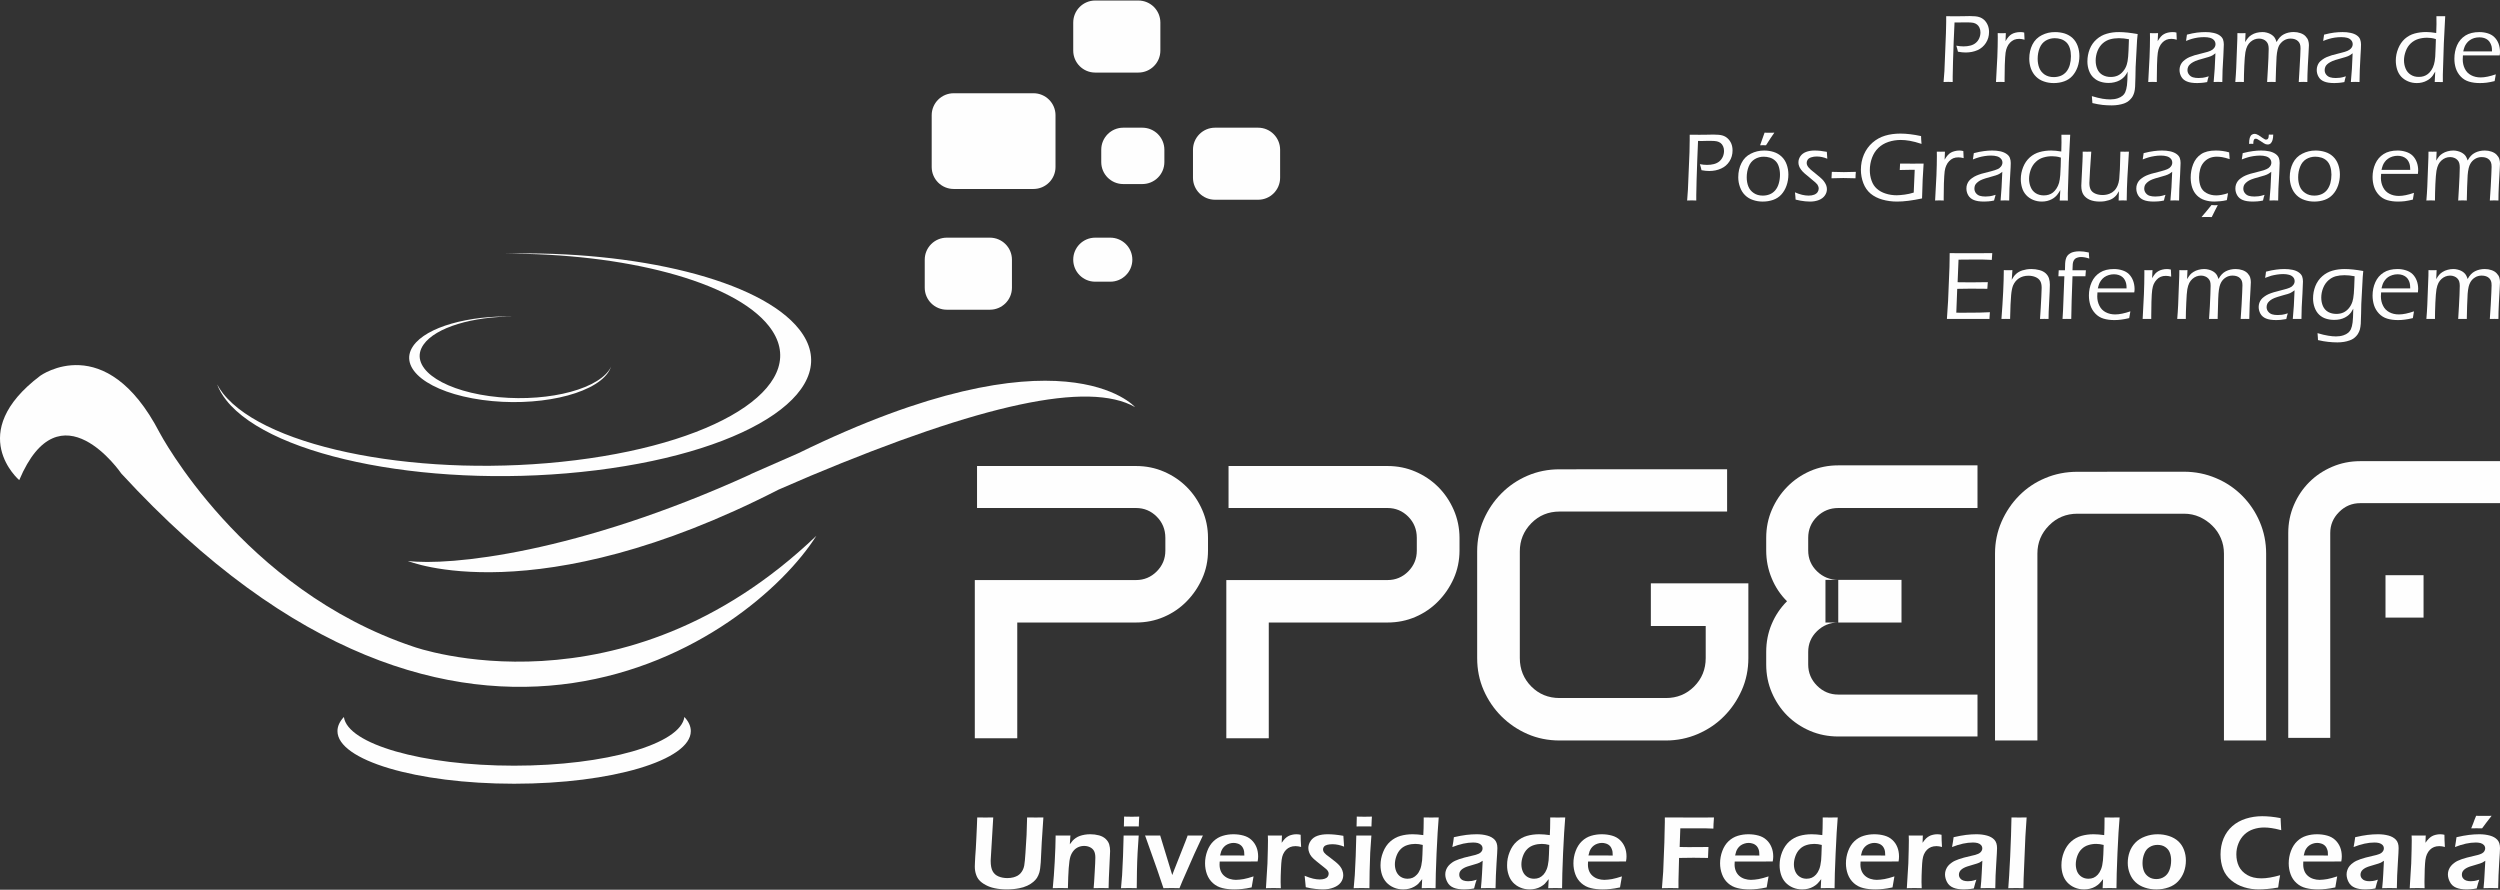 <svg version="1.2" xmlns="http://www.w3.org/2000/svg" viewBox="0 0 3810 1356" width="3810" height="1356">
	<rect x="0" y="0" width="3810" height="1356" fill="#333333" stroke="none"/>
	<title>logo-enfermagemufc-white-svg</title>
	<style>
		.s0 { fill: #fefefe } 
	</style>
	<g id="Camada_x0020_1">
		<g id="_2507719866864">
			<path id="Layer" class="s0" d="m1213.3-2375.6c66.8 84.6-65.2 176.3-294.9 204.7-229.7 28.4-470-17.1-536.8-101.8-3.6-4.6-6.7-9.2-9.1-13.9 3 8.1 7.6 16.2 13.9 24.2 70.1 88.8 322.4 136.6 563.6 106.8 241.1-29.9 379.7-126.1 309.5-214.9-59.1-74.9-247.9-120.7-450.3-115.3 183.2-0.9 350.2 41.9 404.1 110.2z"/>
			<path id="Layer" class="s0" d="m687.1-2347.3c-22.8 32.6 22 67.8 100.1 78.5 78.1 10.8 159.8-6.9 182.6-39.5q1.9-2.7 3.2-5.4-1.6 4.7-4.8 9.3c-23.9 34.2-109.8 52.8-191.7 41.6-82-11.3-129.1-48.2-105.1-82.5 20.1-28.8 84.4-46.6 153.2-44.7-62.3-0.2-119.1 16.4-137.5 42.7z"/>
			<path id="Layer" class="s0" d="m70.9-2140.7c0 0-83.9-71.3 32-158.9 0 0 99.5-72 181.8 86.3 0 0 125.9 239.4 387.3 326.6 0 0 317.4 114 613.7-169.1-99.5 157.4-537.3 472.5-1059.2-94.9 0 0-93.5-137-155.6 10z"/>
			<path id="Layer" class="s0" d="m1084.6-1779.7c-5.6 41.3-119.6 74.3-259.5 74.3-139.9 0-253.9-33-259.4-74.3-6.4 6.8-9.8 14.1-9.8 21.5 0 44.3 120.5 80.3 269.2 80.3 148.7 0 269.3-36 269.3-80.3 0-7.4-3.5-14.7-9.8-21.5z"/>
			<path id="Layer" class="s0" d="m1276.6-2147c0 0-32.2 13.6-48.5 20.8-370.2 189.7-565.1 108.8-565.1 108.8 62.6 7.7 256.9-11 522.6-132.1v-0.3c7.5-3.4 72.8-32 72.8-32 402.6-197 512.9-70.1 512.9-70.1-70.7-40.2-233.1-4.8-494.7 104.9z"/>
			<path id="Layer" class="s0" d="m1616.6-2584.3h-121.6c-18.5 0-33.5-15.1-33.5-33.6v-78.8c0-18.6 15-33.6 33.5-33.6h121.6c18.5 0 33.5 15 33.5 33.6v78.8c0 18.5-15 33.6-33.5 33.6z"/>
			<path id="Layer" class="s0" d="m1733.7-2443.1h-23c-18.5 0-33.6-15-33.6-33.5 0-18.5 15.1-33.6 33.6-33.6h23c18.5 0 33.5 15.1 33.5 33.6 0 18.5-15 33.5-33.5 33.5z"/>
			<path id="Layer" class="s0" d="m1782.5-2591.8h-29.1c-18.5 0-33.6-15-33.6-33.6v-18.8c0-18.5 15.1-33.5 33.6-33.5h29.1c18.5 0 33.5 15 33.5 33.5v18.8c0 18.6-15 33.6-33.5 33.6z"/>
			<path id="Layer" class="s0" d="m1776.4-2761.7h-65.7c-18.5 0-33.6-15.1-33.6-33.6v-42.7c0-18.5 15.1-33.6 33.6-33.6h65.7c18.5 0 33.5 15.1 33.5 33.6v42.7c0 18.5-15 33.6-33.5 33.6z"/>
			<path id="Layer" class="s0" d="m1958.9-2567.9h-65.7c-18.5 0-33.5-15-33.5-33.6v-42.7c0-18.5 15-33.5 33.5-33.5h65.7c18.6 0 33.6 15 33.6 33.5v42.7c0 18.6-15 33.6-33.6 33.6z"/>
			<path id="Layer" class="s0" d="m1550.2-2400.4h-65.7c-18.6 0-33.6-15-33.6-33.5v-42.7c0-18.6 15-33.6 33.6-33.6h65.7c18.5 0 33.5 15 33.5 33.6v42.7c0 18.5-15 33.5-33.5 33.5z"/>
			<path id="Layer" class="s0" d="m1772.7-2162.2q22.9 0 42.8 8.6 19.9 8.6 34.7 23.4 14.8 14.9 23.6 34.9 8.7 20 8.7 42.6v19.5q0 22.6-8.7 42.3-8.8 19.7-23.6 34.9-14.8 15.1-34.7 23.7-19.9 8.6-42.8 8.6h-180.8v176.5h-64.7v-241.2h245.5q18.6 0 31.7-13.1 13.1-13.1 13.1-31.7v-19.5q0-19.2-13.1-32.3-13.1-13.2-31.7-13.2h-242.1v-64z"/>
			<path id="Layer" class="s0" d="m2156-2162.2q22.9 0 42.8 8.6 19.9 8.6 34.7 23.4 14.8 14.9 23.6 34.9 8.7 20 8.7 42.6v19.5q0 22.6-8.7 42.3-8.8 19.7-23.6 34.9-14.8 15.1-34.7 23.7-19.9 8.6-42.8 8.6h-180.8v176.5h-64.7v-241.2h245.5q18.5 0 31.7-13.1 13.1-13.1 13.1-31.7v-19.5q0-19.2-13.1-32.3-13.2-13.2-31.7-13.2h-242.1v-64z"/>
			<path id="Layer" class="s0" d="m2673.7-2157.1v64.3h-255.3q-25.6 0-43.1 17.9-17.5 17.8-17.5 42.7v162.7q0 25.6 17.5 43.3 17.5 17.7 43.1 17.7h162q25.6 0 43.1-17.7 17.5-17.7 17.5-43.3v-48.8h-83.5v-65h148.5v113.8q0 26.3-10.1 49-10.1 22.8-26.9 39.8-16.9 17-39.9 26.9-23.1 10-48.7 10h-162q-26.3 0-49-10-22.7-9.9-39.7-26.9-17.1-17-27-39.8-9.9-22.7-9.9-49v-162.7q0-25.6 9.9-48.3 9.9-22.7 27-39.9 17-17.2 39.7-26.9 22.7-9.8 49-9.8z"/>
			<path id="Layer" fill-rule="evenodd" class="s0" d="m2843.1-1749.9q-22.9 0-42.9-8.6-20.1-8.6-34.9-23.4-14.8-14.8-23.4-34.9-8.6-20-8.6-42.9v-19.2q0-22.6 8.3-42.3 8.2-19.7 23.4-34.8-15.2-15.2-23.4-35.2-8.3-20.1-8.3-42.3v-19.2q0-22.9 8.6-42.8 8.6-19.8 23.4-35 14.8-15.2 34.9-23.9 20-8.8 42.9-8.8h212.2v65h-212.2q-18.8 0-32.3 13.2-13.5 13.1-13.5 32.3v19.2q0 18.9 13.5 31.8 13.5 13 32.3 13h-19.5v65h19.5q-18.8 0-32.3 13.1-13.5 13.2-13.5 31.7v19.2q0 18.9 13.5 32.3 13.5 13.5 32.3 13.5h212.2v64zm96.4-173.8v-65h-96.4v65z"/>
			<path id="Layer" class="s0" d="m3370.2-2153.4q25.6 0 48.4 9.6 22.7 9.6 39.9 26.8 17.2 17.1 26.9 39.9 9.8 22.7 9.8 48.3v285h-64.3v-285q0-12.4-4.8-23.4-4.7-10.9-13.1-19.2-8.4-8.2-19.4-13.1-10.9-4.9-23.4-4.9h-162.6q-25.6 0-43.3 17.8-17.7 17.9-17.7 42.8v285h-64.7v-285q0-25.6 10-48.3 9.9-22.8 26.9-39.9 17-17.2 39.8-26.8 22.7-9.6 49-9.6z"/>
			<path id="Layer" fill-rule="evenodd" class="s0" d="m3851.5-2169.6v64h-212.8q-18.9 0-32.4 13.5-13.4 13.5-13.4 32v312.2h-64v-312.2q0-22.6 8.6-42.6 8.5-20.1 23.4-34.9 14.8-14.8 34.8-23.4 20.1-8.6 43-8.6zm-116.6 238.5h-57.9v-64.7h57.9z"/>
			<g id="Layer">
				<path id="Layer" class="s0" d="m1530.9-1626.6q9.1 0.2 12.3 0.2 4.1 0 12-0.2l-3.7 63.7q-0.1 1.1-0.1 2.4 0 10.7 3.1 16 3 5.4 8.9 7.9 5.9 2.4 13.5 2.4 4.8 0 9.1-1.1 3.6-0.9 6.5-2.6 2.4-1.4 4.2-3.3 2.1-2.3 3.5-5.3 1.5-2.9 2.2-6.6 1.1-5.7 2-19.5l1.6-27.5q0.6-12 0.9-26.5 8.9 0.2 13.2 0.2l11.6-0.2-2.5 38.1-1.6 30.2q-0.7 10.6-2.2 15.8-1.2 4.4-3.5 8.1-2.2 3.3-5.3 5.9-4 3.4-9.3 5.8-5.9 2.8-12.5 4.1-9.2 1.7-18.9 1.7-9.9 0-18.6-1.8-7.4-1.6-13.6-4.9-6.2-3.3-9.9-7.4-2.9-3.4-4.6-8.3-2-5.6-2-12.3 0-2.4 0.2-6.2 0.1-3.7 0.5-9.6l0.7-11.2q0.4-5.2 0.9-15.3l0.8-17.1q0.3-7.1 0.6-15.6z"/>
				<path id="Layer" class="s0" d="m1645.9-1518.8q1.9-17.9 3.1-40.3 1.2-22.3 1.3-40 7.3 0.2 11.7 0.2 5.1 0 10.9-0.2l-0.9 13.4q2.4-3.5 4.3-5.5 1.9-2.1 4.7-4 2.9-2 6.2-3.2 3.3-1.2 7.3-1.9 4.1-0.7 8.5-0.7 7.1 0 13.5 1.8 6.4 1.8 10.4 5.6 3.9 3.9 5.2 8.5 1.3 4.6 1.3 9.7 0 2.1-0.3 6.8l-1.6 34.5q-0.3 7.2-0.4 15.3-6.3-0.2-10.7-0.2-6 0-12.1 0.2 0.7-6.9 1.6-24 1-17 1-22.6 0-6.2-2-10-2-3.8-6.1-5.8-4.2-1.9-9-1.9-4.7 0-8.8 1.8-4.1 1.8-7.1 5.3-3.2 3.5-4.9 8.7-1.8 5.6-2.7 18.3-0.8 11.3-1.3 30.2-6-0.2-11-0.2-4.9 0-12.1 0.2z"/>
				<path id="Layer" class="s0" d="m1754.3-1612.8q0.4-8.2 0.4-12.5v-2.5q7.1 0.1 11.6 0.1 6.2 0 11.5-0.1-0.2 1.9-0.3 4.5l-0.4 10.5q-6-0.2-11.1-0.2-5 0-11.7 0.2zm-4.3 94q1.2-11.8 1.7-19.8 0.8-12.7 1.4-29.2 0.6-16.5 0.8-31.3 7.7 0.2 11.6 0.2 3.5 0 11.4-0.2-1 13.7-1.7 26.2-0.6 12.5-0.9 28.6-0.3 16.1-0.3 25.5-7.2-0.2-11.6-0.2-4.1 0-12.4 0.2z"/>
				<path id="Layer" class="s0" d="m1814.7-1518.8q-5.2-16.7-28.1-80.3 7 0.2 12.1 0.2 5.3 0 10.9-0.2l18.5 60.3 2.6-6.9 17.8-45.1q1.2-3.2 3.1-8.3 6.5 0.2 11.5 0.2 5.1 0 11.7-0.2l-12.9 27.9-18.6 42.2-4.2 10.2q-7.1-0.2-11.9-0.2-5.1 0-12.5 0.2z"/>
				<path id="Layer" fill-rule="evenodd" class="s0" d="m1952-1536.7q-1 4.6-2.9 16.7-8.6 1.8-14.4 2.5-5.9 0.6-11.8 0.6-10.3 0-18.5-2.1-8.2-2-14.3-7.5-6.2-5.5-9.1-13.4-2.9-8-2.9-16.8 0-9.7 3.4-18.8 3.4-9.1 9.5-14.9 6.1-5.8 13.9-8.2 7.8-2.4 16.4-2.4 8 0 15.3 2 7.3 2 12.2 6.6 4.9 4.6 7.6 11 2.6 6.4 2.6 14.3 0 3.7-0.8 7.6l-57.9 0.1q-0.1 2.9-0.1 4.7 0 5.3 1.8 9.7 1.8 4.4 5.3 7.5 3.5 3.1 8.3 4.5 4.8 1.5 9.5 1.5 5.4 0 11.8-1.2 6.3-1.2 15.1-4zm-51-31.9l36.9 0.1q0-3.8-0.2-5.6-0.2-1.8-1.1-4.2-0.8-2.3-2.2-4-1.4-1.8-3.3-3-1.9-1.2-4.4-1.8-2.5-0.6-5.4-0.6-3.3 0-6.4 1-3.1 1-5.7 3-2.6 1.9-4.2 4.4-1.7 2.4-2.4 4.7-0.8 2.2-1.6 6z"/>
				<path id="Layer" class="s0" d="m1970.9-1518.8l2.2-37.5 0.7-21.8q0.1-6.7 0.1-13.5 0-1.2-0.1-7.5 7.3 0.2 10.8 0.2 4 0 10.7-0.2l-0.4 11.1q3-4.2 5.1-6.3 2.1-2.1 4.8-3.6 2.6-1.5 5.9-2.3 3.2-0.8 6.6-0.8 3.1 0 6.5 0.8 0 7.3 0.7 18.6-4.7-1.2-8.5-1.2-4.6 0-8.1 1.4-3.5 1.3-6.3 4.1-2.8 2.8-4.6 6.9-1.5 3.4-2.2 8.6-0.6 4.2-1.1 14.1-0.4 9.9-0.4 19.6 0 3.7 0.2 9.3-6-0.2-10.9-0.2-4.9 0-11.7 0.2z"/>
				<path id="Layer" class="s0" d="m2031.6-1520.3l-1.8-17.4q7.8 3.2 13.1 4.4 5.4 1.2 9.9 1.2 4.5 0 7.6-1 3.1-1.1 4.6-3.2 1.5-2.1 1.5-4.4 0-1-0.2-1.9-0.2-0.8-0.7-1.8-0.6-0.9-1.2-1.8-0.7-0.8-1.9-1.9-1.2-1-3.4-2.7l-4.2-3.4q-6.2-4.8-9.4-7.6-3.3-2.7-5.5-5.6-2.2-2.9-3.3-6.1-1.2-3.2-1.2-6.5 0-5.8 3.5-11 3.5-5.2 10.3-7.6 6.7-2.4 15.8-2.4 10.3 0 23.8 2.4l1 16.6q-9.1-3.8-17.6-3.8-4.6 0-8 1-3.4 0.9-4.9 2.7-1.5 1.9-1.5 4.2 0 1.3 0.4 2.6 0.5 1.3 1.7 2.7 1.2 1.4 2.7 2.7 1.6 1.3 6.5 5 4.9 3.7 8.5 6.7 3.7 3 6.1 6 2.3 3.1 3.6 6.6 1.3 3.4 1.3 7 0 5.9-3.7 11-3.6 5-10.9 7.9-7.4 2.8-16.5 2.8-4.7 0-11.5-0.8-6.8-0.7-14.5-2.6z"/>
				<path id="Layer" class="s0" d="m2108.9-1612.8q0.4-8.2 0.4-12.5v-2.5q7.1 0.1 11.6 0.1 6.2 0 11.5-0.1-0.2 1.9-0.3 4.5l-0.4 10.5q-6-0.2-11.1-0.2-5 0-11.7 0.2zm-4.3 94q1.2-11.8 1.7-19.8 0.8-12.7 1.4-29.2 0.6-16.5 0.8-31.3 7.7 0.2 11.6 0.2 3.5 0 11.4-0.2-1 13.7-1.7 26.2-0.6 12.5-0.9 28.6-0.3 16.1-0.3 25.5-7.2-0.2-11.6-0.2-4.1 0-12.4 0.2z"/>
				<path id="Layer" fill-rule="evenodd" class="s0" d="m2229.4-1518.8q-6.6-0.2-10.2-0.2-4 0-10.9 0.2l0.7-13.7q-3.5 4.5-6 6.9-2.5 2.5-6.1 4.6-3.7 2-8 3.1-4.2 1-8.8 1-7.6 0-14.2-2.8-6.7-2.7-11.3-7.7-4.7-5.1-6.9-12-2.2-6.9-2.2-14.4 0-10.3 4-20.1 3.9-9.9 10.8-16 6.8-6 15.5-8.6 8.7-2.5 18.6-2.5 7.2 0 16.3 1.3 0.6-10.2 0.6-21.5v-5.4q7.4 0.2 11.3 0.2 5.2 0 11.6-0.2-1.8 20.1-3.3 54.6-1.5 34.6-1.5 53.2zm-19.5-65.8q-6-1.6-11.4-1.6-6.2 0-11.9 1.7-5.7 1.7-10.1 5.9-4.4 4.2-6.8 10.8-2.3 6.5-2.3 12.6 0 6.1 2.2 11.1 2.1 5.1 6.7 8 4.6 2.9 10.3 2.9 4.4 0 7.9-1.5 3.6-1.5 6.5-4.7 2.9-3.2 5-8.3 2-5.1 2.8-13.4 0.6-6.2 1.1-23.5z"/>
				<path id="Layer" class="s0" d="m2254.9-1581.5q1.2-5.7 1.4-8 0.3-2.3 1-6.9 10.7-2.5 19-3.6 8.2-1 15.8-1 8.7 0 16 2 7.2 2 11.4 6.5 4.1 4.4 4.1 12.7 0 4.5-1.3 22.9-1.2 18.4-1.5 38.1-6-0.2-11-0.2-4.9 0-11.3 0.2 1-9.5 1.6-22.1l1.1-19.7q-3 2-4.6 2.8-1.6 0.8-3.6 1.5-1.9 0.6-6.9 2-5 1.4-8 2.4-3 1-5.4 2.3-2.4 1.4-4.1 3-1.7 1.6-2.4 3.4-0.8 1.7-0.8 3.8 0 3.3 2 5.7 1.9 2.4 4.8 3.4 3 0.9 6.9 0.9 2.5 0 5.3-0.4 2.8-0.4 7.6-1.9-1.7 4.5-3.9 13.4-5.6 0.9-8.9 1.2-3.3 0.2-6.2 0.2-9.9 0-16.3-2.7-6.4-2.7-9.4-8.5-3.1-5.9-3.1-11.8 0-3.4 1.2-6.7 1.2-3.3 3.5-6.1 2.3-2.7 5.9-5.3 3.6-2.6 10.5-5 6.9-2.4 18.2-4.8 3-0.7 6.2-1.6 3.3-0.9 5.2-1.7 1.9-0.9 3.3-2.3 1.5-1.4 2.1-2.9 0.7-1.5 0.7-3.1 0-3-2-5.2-2-2.1-5.2-2.9-3.2-0.9-7.1-0.9-14.4 0-31.8 6.9z"/>
				<path id="Layer" fill-rule="evenodd" class="s0" d="m2422.2-1518.8q-6.6-0.2-10.2-0.2-4 0-10.9 0.2l0.7-13.7q-3.5 4.5-6 6.9-2.5 2.5-6.1 4.6-3.7 2-8 3.1-4.2 1-8.8 1-7.6 0-14.2-2.8-6.6-2.7-11.3-7.7-4.7-5.1-6.9-12-2.2-6.9-2.2-14.4 0-10.3 4-20.1 3.9-9.9 10.8-16 6.8-6 15.5-8.6 8.7-2.5 18.6-2.5 7.2 0 16.3 1.3 0.6-10.2 0.6-21.5v-5.4q7.4 0.2 11.4 0.2 5.1 0 11.5-0.2-1.7 20.1-3.3 54.6-1.5 34.6-1.5 53.2zm-19.5-65.8q-5.9-1.6-11.4-1.6-6.2 0-11.9 1.7-5.7 1.7-10.1 5.9-4.4 4.2-6.7 10.8-2.4 6.5-2.4 12.6 0 6.1 2.2 11.1 2.1 5.1 6.7 8 4.6 2.9 10.4 2.9 4.3 0 7.8-1.5 3.6-1.5 6.5-4.7 2.9-3.2 5-8.3 2-5.1 2.8-13.4 0.6-6.2 1.1-23.5z"/>
				<path id="Layer" fill-rule="evenodd" class="s0" d="m2513.4-1536.7q-1 4.6-2.9 16.7-8.6 1.8-14.4 2.5-5.9 0.6-11.8 0.6-10.3 0-18.5-2.1-8.2-2-14.3-7.5-6.2-5.5-9.1-13.4-2.9-8-2.9-16.8 0-9.7 3.4-18.8 3.4-9.1 9.5-14.9 6.1-5.8 13.9-8.2 7.8-2.4 16.4-2.4 8 0 15.3 2 7.2 2 12.2 6.6 4.9 4.6 7.6 11 2.6 6.4 2.6 14.3 0 3.7-0.8 7.6l-57.9 0.1q-0.1 2.9-0.1 4.7 0 5.3 1.8 9.7 1.8 4.4 5.3 7.5 3.5 3.1 8.3 4.5 4.8 1.5 9.5 1.5 5.4 0 11.8-1.2 6.3-1.2 15.1-4zm-51-31.9l36.9 0.1q0-3.8-0.2-5.6-0.2-1.8-1.1-4.2-0.8-2.3-2.2-4-1.5-1.8-3.4-3-1.8-1.2-4.3-1.8-2.5-0.6-5.4-0.6-3.3 0-6.4 1-3.1 1-5.7 3-2.6 1.9-4.2 4.4-1.7 2.4-2.5 4.7-0.7 2.2-1.5 6z"/>
				<path id="Layer" class="s0" d="m2574.3-1518.8q1.5-15.5 1.9-24.9 0.9-15.7 1.9-45 0.7-21.6 0.7-30.5v-7.4q22.6 0.2 39.6 0.2l22.1-0.1 13.2-0.1q-0.9 11.8-1 17.1l-11.3-0.4-4.5-0.1h-6.2-12l-16.3 0.1-1 28.3 13.4 0.3q15.3 0 19.7-0.1l10.7-0.2q-0.5 9.2-0.7 16.8-13.7-0.4-21.8-0.3-10.3-0.1-22.2 0.3l-0.9 34.9-0.1 7.1v4l-12.1-0.2q-0.9 0-13.1 0.2z"/>
				<path id="Layer" fill-rule="evenodd" class="s0" d="m2736.9-1536.7q-1 4.6-2.9 16.7-8.5 1.8-14.4 2.5-5.8 0.6-11.7 0.6-10.4 0-18.6-2.1-8.1-2-14.3-7.5-6.2-5.5-9.1-13.4-2.9-8-2.9-16.8 0-9.7 3.4-18.8 3.4-9.1 9.5-14.9 6.1-5.8 13.9-8.2 7.9-2.4 16.4-2.4 8 0 15.3 2 7.3 2 12.2 6.6 4.9 4.6 7.6 11 2.6 6.4 2.6 14.3 0 3.7-0.8 7.6l-57.8 0.1q-0.2 2.9-0.2 4.7 0 5.3 1.8 9.7 1.8 4.4 5.3 7.5 3.5 3.1 8.3 4.5 4.8 1.5 9.5 1.5 5.4 0 11.8-1.2 6.3-1.2 15.1-4zm-51-31.9l37 0.1q0-3.8-0.3-5.6-0.2-1.8-1.1-4.2-0.8-2.3-2.2-4-1.4-1.8-3.3-3-1.9-1.2-4.4-1.8-2.5-0.6-5.3-0.6-3.3 0-6.5 1-3.1 1-5.7 3-2.6 1.9-4.2 4.4-1.6 2.4-2.4 4.7-0.8 2.2-1.6 6z"/>
				<path id="Layer" fill-rule="evenodd" class="s0" d="m2837.5-1518.8q-6.6-0.2-10.2-0.2-3.9 0-10.9 0.2l0.7-13.7q-3.5 4.5-5.9 6.9-2.5 2.5-6.2 4.6-3.7 2-7.9 3.1-4.3 1-8.9 1-7.6 0-14.2-2.8-6.6-2.7-11.3-7.7-4.6-5.1-6.9-12-2.2-6.9-2.2-14.4 0-10.3 4-20.1 3.9-9.9 10.8-16 6.9-6 15.5-8.6 8.7-2.5 18.7-2.5 7.1 0 16.2 1.3 0.6-10.2 0.6-21.5v-5.4q7.4 0.2 11.4 0.2 5.1 0 11.5-0.2-1.7 20.1-3.3 54.6-1.5 34.6-1.5 53.2zm-19.5-65.8q-5.9-1.6-11.4-1.6-6.2 0-11.9 1.7-5.7 1.7-10.1 5.9-4.3 4.2-6.7 10.8-2.4 6.5-2.4 12.6 0 6.1 2.2 11.1 2.2 5.1 6.7 8 4.6 2.9 10.4 2.9 4.3 0 7.9-1.5 3.5-1.5 6.4-4.7 3-3.2 5-8.3 2-5.1 2.9-13.4 0.5-6.2 1-23.5z"/>
				<path id="Layer" fill-rule="evenodd" class="s0" d="m2928.7-1536.7q-1 4.6-2.9 16.7-8.6 1.8-14.4 2.5-5.8 0.6-11.8 0.6-10.3 0-18.5-2.1-8.2-2-14.3-7.5-6.2-5.5-9.1-13.4-2.9-8-2.9-16.8 0-9.7 3.4-18.8 3.4-9.1 9.5-14.9 6.1-5.8 13.9-8.2 7.9-2.4 16.4-2.4 8 0 15.3 2 7.3 2 12.2 6.6 4.9 4.6 7.6 11 2.6 6.4 2.6 14.3 0 3.7-0.8 7.6l-57.8 0.1q-0.2 2.9-0.2 4.7 0 5.3 1.8 9.7 1.8 4.4 5.3 7.5 3.5 3.1 8.3 4.5 4.8 1.5 9.5 1.5 5.4 0 11.8-1.2 6.3-1.2 15.1-4zm-51-31.9l36.9 0.1q0-3.8-0.2-5.6-0.2-1.8-1.1-4.2-0.8-2.3-2.2-4-1.4-1.8-3.3-3-1.9-1.2-4.4-1.8-2.5-0.6-5.3-0.6-3.4 0-6.5 1-3.1 1-5.7 3-2.6 1.9-4.2 4.4-1.6 2.4-2.4 4.7-0.8 2.2-1.6 6z"/>
				<path id="Layer" class="s0" d="m2947.6-1518.8l2.2-37.5 0.7-21.8q0.1-6.7 0.1-13.5 0-1.2-0.1-7.5 7.3 0.2 10.8 0.2 4 0 10.7-0.2l-0.4 11.1q3-4.2 5.1-6.3 2.1-2.1 4.8-3.6 2.6-1.5 5.9-2.3 3.2-0.8 6.6-0.8 3.1 0 6.5 0.8 0 7.3 0.7 18.6-4.7-1.2-8.5-1.2-4.6 0-8.1 1.4-3.5 1.3-6.3 4.1-2.8 2.8-4.6 6.9-1.5 3.4-2.2 8.6-0.6 4.2-1.1 14.1-0.4 9.9-0.4 19.6 0 3.7 0.3 9.3-6.1-0.2-11-0.2-4.9 0-11.7 0.2z"/>
				<path id="Layer" class="s0" d="m3016.5-1581.5q1.1-5.7 1.4-8 0.3-2.3 1-6.9 10.7-2.5 18.9-3.6 8.2-1 15.9-1 8.7 0 15.9 2 7.3 2 11.4 6.5 4.1 4.4 4.1 12.7 0 4.5-1.2 22.9-1.3 18.4-1.5 38.1-6-0.2-11.1-0.2-4.8 0-11.3 0.2 1-9.5 1.7-22.1l1-19.7q-3 2-4.6 2.8-1.5 0.8-3.5 1.5-2 0.6-7 2-5 1.4-8 2.4-3 1-5.4 2.3-2.4 1.4-4 3-1.7 1.6-2.5 3.4-0.7 1.7-0.7 3.8 0 3.3 1.9 5.7 2 2.4 4.9 3.4 2.9 0.9 6.9 0.9 2.5 0 5.3-0.4 2.8-0.4 7.5-1.9-1.6 4.5-3.8 13.4-5.6 0.9-9 1.2-3.3 0.2-6.1 0.2-10 0-16.4-2.7-6.4-2.7-9.4-8.5-3-5.9-3-11.8 0-3.4 1.1-6.7 1.2-3.3 3.5-6.1 2.3-2.7 5.9-5.3 3.7-2.6 10.5-5 6.9-2.4 18.2-4.8 3-0.7 6.3-1.6 3.2-0.9 5.1-1.7 2-0.9 3.4-2.3 1.4-1.4 2.1-2.9 0.7-1.5 0.7-3.1 0-3-2.1-5.2-2-2.1-5.2-2.9-3.2-0.9-7-0.9-14.4 0-31.8 6.9z"/>
				<path id="Layer" class="s0" d="m3102.2-1518.8q1.1-13.3 2.8-48 1.7-34.6 2.1-59.8 8.2 0.2 11.7 0.2 4.7 0 11.4-0.2l-1.9 28.8-2.8 64.3-0.3 14.7q-6.4-0.2-10.9-0.2-1.5 0-12.1 0.2z"/>
				<path id="Layer" fill-rule="evenodd" class="s0" d="m3267-1518.8q-6.5-0.2-10.2-0.2-3.9 0-10.9 0.2l0.7-13.7q-3.4 4.5-5.9 6.9-2.5 2.5-6.2 4.6-3.6 2-7.9 3.1-4.3 1-8.8 1-7.6 0-14.3-2.8-6.6-2.7-11.2-7.7-4.7-5.1-6.9-12-2.2-6.9-2.2-14.4 0-10.3 3.9-20.1 4-9.9 10.8-16 6.9-6 15.6-8.6 8.6-2.5 18.6-2.5 7.2 0 16.2 1.3 0.6-10.2 0.6-21.5v-5.4q7.5 0.2 11.4 0.2 5.1 0 11.5-0.2-1.7 20.1-3.2 54.6-1.6 34.6-1.6 53.2zm-19.5-65.8q-5.9-1.6-11.3-1.6-6.3 0-12 1.7-5.7 1.7-10 5.9-4.4 4.2-6.8 10.8-2.4 6.5-2.4 12.6 0 6.1 2.2 11.1 2.2 5.1 6.8 8 4.5 2.9 10.3 2.9 4.3 0 7.9-1.5 3.6-1.5 6.5-4.7 2.9-3.2 4.9-8.3 2-5.1 2.9-13.4 0.5-6.2 1-23.5z"/>
				<path id="Layer" fill-rule="evenodd" class="s0" d="m3329.7-1601q9.1 0 17.4 2.7 8.4 2.8 14.2 8.1 5.8 5.3 8.7 13 2.9 7.7 2.9 16.2 0 9-3.1 17.4-3.1 8.4-8.9 14.5-5.8 6.1-14.6 9.2-8.7 3-18.6 3-9.1 0-17.4-2.7-8.2-2.8-14.1-8.2-5.8-5.4-8.8-13.3-3.1-7.8-3.1-16.3 0-8.7 2.8-16.6 2.7-7.9 8.6-14 5.9-6.2 15.1-9.6 9.1-3.4 18.9-3.4zm0 16.3q-6.8 0-12.2 3.3-5.4 3.4-8 10-2.7 6.6-2.7 14.5 0 6.8 2.2 12.2 2.1 5.4 7.1 8.7 4.9 3.3 11.6 3.3 7 0 12.2-3.4 5.2-3.5 7.9-10.1 2.6-6.7 2.6-14.8 0-6.5-2-11.9-2.1-5.4-6.9-8.6-4.9-3.2-11.8-3.2z"/>
				<path id="Layer" class="s0" d="m3516.5-1538.5q-1.8 9.2-3.1 18.8-9 1.5-16.5 2.2-7.5 0.6-12.8 0.6-11.9 0-22.6-3.3-10.8-3.3-19.5-10.5-8.6-7.1-12.5-17.3-3.9-10.2-3.9-22.3 0-13.1 4.7-24.2 4.7-11.1 13.4-18.8 8.7-7.7 20.6-11.4 12-3.8 24.9-3.8 12.8 0 28 3 0.2 7 0.4 9.9l0.6 8.4q-8.9-2.3-14.9-3.2-5.9-0.9-11.3-0.9-8.4 0-16.2 2.6-7.7 2.6-13.7 8.2-6 5.6-9.2 13.5-3.2 8-3.2 16.6 0 10.2 4 18.4 3.9 8.1 12.7 13.1 8.7 5.1 21.5 5.1 12 0 28.6-4.7z"/>
				<path id="Layer" fill-rule="evenodd" class="s0" d="m3603.5-1536.7q-1.1 4.6-3 16.7-8.5 1.8-14.3 2.5-5.9 0.6-11.8 0.6-10.3 0-18.5-2.1-8.2-2-14.3-7.5-6.2-5.5-9.1-13.4-2.9-8-2.9-16.8 0-9.7 3.4-18.8 3.3-9.1 9.5-14.9 6.1-5.8 13.9-8.2 7.8-2.4 16.3-2.4 8.1 0 15.4 2 7.2 2 12.2 6.6 4.9 4.6 7.5 11 2.7 6.4 2.7 14.3 0 3.7-0.8 7.6l-57.9 0.1q-0.1 2.9-0.1 4.7 0 5.3 1.8 9.7 1.8 4.4 5.3 7.5 3.4 3.1 8.3 4.5 4.8 1.5 9.4 1.5 5.5 0 11.8-1.2 6.4-1.2 15.2-4zm-51-31.9l36.9 0.1q0-3.8-0.2-5.6-0.3-1.8-1.1-4.2-0.8-2.3-2.2-4-1.5-1.8-3.4-3-1.9-1.2-4.3-1.8-2.5-0.6-5.4-0.6-3.3 0-6.4 1-3.1 1-5.7 3-2.6 1.9-4.3 4.4-1.6 2.4-2.4 4.7-0.8 2.2-1.5 6z"/>
				<path id="Layer" class="s0" d="m3628.5-1581.5q1.1-5.7 1.4-8 0.2-2.3 1-6.9 10.7-2.5 18.9-3.6 8.2-1 15.9-1 8.7 0 15.9 2 7.3 2 11.4 6.5 4.1 4.4 4.1 12.7 0 4.5-1.3 22.9-1.2 18.4-1.4 38.1-6.1-0.2-11.1-0.2-4.8 0-11.3 0.2 1-9.5 1.7-22.1l1-19.7q-3 2-4.6 2.8-1.6 0.8-3.5 1.5-2 0.6-7 2-5 1.4-8 2.4-3 1-5.4 2.3-2.4 1.4-4 3-1.7 1.6-2.5 3.4-0.7 1.7-0.7 3.8 0 3.3 1.9 5.7 2 2.4 4.9 3.4 2.9 0.9 6.8 0.9 2.6 0 5.4-0.4 2.8-0.4 7.5-1.9-1.6 4.5-3.8 13.4-5.7 0.9-9 1.2-3.3 0.2-6.1 0.2-10 0-16.4-2.7-6.4-2.7-9.4-8.5-3.1-5.9-3.1-11.8 0.1-3.4 1.2-6.7 1.2-3.3 3.5-6.1 2.3-2.7 5.9-5.3 3.7-2.6 10.5-5 6.9-2.4 18.2-4.8 3-0.7 6.3-1.6 3.2-0.9 5.1-1.7 2-0.9 3.4-2.3 1.4-1.4 2.1-2.9 0.7-1.5 0.7-3.1 0-3-2.1-5.2-2-2.1-5.2-2.9-3.2-0.9-7.1-0.9-14.3 0-31.7 6.9z"/>
				<path id="Layer" class="s0" d="m3714-1518.8l2.3-37.5 0.6-21.8q0.2-6.7 0.2-13.5 0-1.2-0.2-7.5 7.4 0.2 10.8 0.2 4.1 0 10.7-0.2l-0.4 11.1q3-4.2 5.1-6.3 2.2-2.1 4.8-3.6 2.7-1.5 5.9-2.3 3.2-0.8 6.6-0.8 3.2 0 6.5 0.8 0 7.3 0.7 18.6-4.6-1.2-8.4-1.2-4.6 0-8.1 1.4-3.5 1.3-6.3 4.1-2.8 2.8-4.7 6.9-1.5 3.4-2.2 8.6-0.6 4.2-1 14.1-0.4 9.9-0.4 19.6 0 3.7 0.2 9.3-6-0.2-11-0.2-4.9 0-11.7 0.2z"/>
				<path id="Layer" class="s0" d="m3807.6-1609.9l3-7.3q0.8-2.4 2.1-5.7 1.3-3.3 2.4-6.2 6.4 0.2 11.8 0.2 4.4 0 11.9-0.2-5.3 6.6-7.9 10.3l-6.6 8.9q-4.2-0.2-8.5-0.2-3.9 0-8.2 0.2zm-24.7 28.4q1.1-5.7 1.4-8 0.3-2.3 1-6.9 10.7-2.5 19-3.6 8.2-1 15.8-1 8.7 0 16 2 7.2 2 11.3 6.5 4.1 4.4 4.1 12.7 0 4.5-1.2 22.9-1.3 18.4-1.5 38.1-6-0.2-11.1-0.2-4.8 0-11.3 0.2 1.1-9.6 1.7-22.1l1-19.7q-2.9 2-4.5 2.8-1.6 0.8-3.6 1.5-2 0.6-6.9 2-5 1.4-8 2.4-3 1-5.4 2.3-2.5 1.4-4.1 3-1.7 1.6-2.4 3.4-0.8 1.7-0.8 3.8 0 3.3 2 5.7 1.9 2.4 4.8 3.4 2.9 0.9 6.9 0.9 2.5 0 5.3-0.4 2.8-0.4 7.6-1.9-1.7 4.5-3.9 13.4-5.6 0.9-8.9 1.2-3.3 0.2-6.2 0.2-9.9 0-16.3-2.7-6.4-2.7-9.5-8.5-3-5.9-3-11.8 0-3.4 1.2-6.7 1.2-3.3 3.4-6.1 2.3-2.7 6-5.3 3.6-2.6 10.5-5 6.9-2.4 18.2-4.8 3-0.7 6.2-1.6 3.2-0.9 5.2-1.7 1.9-0.9 3.3-2.3 1.5-1.4 2.1-2.9 0.7-1.5 0.7-3.1 0-3-2-5.2-2-2.1-5.2-2.9-3.2-0.9-7.1-0.9-14.4 0-31.8 6.9z"/>
			</g>
			<g id="Layer">
				<path id="Layer" class="s0" d="m3003.6-2747.4l1.2-16.7 2.4-57.4 0.3-12.4q0-2.9 0-5.8v-8q9.2 0.2 14.9 0.2 3.5 0 10.6-0.2 7.2-0.1 10.7-0.1 9.3 0 13.8 1.3 4.5 1.4 7.9 4.6 3.5 3.2 5.5 7.9 2 4.7 2 10.3 0 9.3-4.7 16.7-4.7 7.4-12.9 11-8.1 3.6-18.1 3.6-5.3 0-11.7-1.1-1.1-5.1-2.5-9.2 5.7 1.1 11.1 1.1 5.3 0 10.1-1.2 4.9-1.2 8.3-4.1 3.5-2.8 5.4-7.1 1.9-4.2 1.9-9 0-3.7-1.4-6.9-1.4-3.2-3.9-5.1-2.4-1.9-5.6-2.5-3.1-0.7-9-0.7h-6.2l-7.7 0.1h-5.7q-0.9 16.1-1.3 29.2l-1 30.2q-0.5 17.2-0.5 23v8.3l-6.9-0.1q-1.2 0-7 0.1z"/>
				<path id="Layer" class="s0" d="m3083.5-2747.4q2.7-42.4 2.7-67.7l-0.1-6.7q3.7 0.1 6.2 0.1 2.8 0 6.2-0.1l-0.6 12.2q2.7-4.6 4.8-6.9 2.1-2.3 4.8-3.8 2.6-1.5 6-2.4 3.3-0.8 6.9-0.8 3.1 0 6.1 0.7 0.1 4.9 0.5 10.9-4.5-1.3-8.1-1.2-4.4 0-7.8 1.4-3.5 1.4-6.2 4.3-2.8 2.9-4.5 7-1.5 3.2-2.3 8.3-0.8 5.2-1.2 18.8-0.3 9.9-0.3 21v4.9q-4-0.1-6.4-0.1-2.2 0-6.7 0.1z"/>
				<path id="Layer" fill-rule="evenodd" class="s0" d="m3173.4-2823.5q7.7 0 14.7 2.2 7 2.2 12.1 7 5.1 4.7 7.7 12 2.7 7.3 2.7 15.4 0 8.7-2.9 16.7-2.8 8-7.9 13.6-5.1 5.6-12.5 8.2-7.4 2.6-15.8 2.6-7.9 0-14.9-2.3-6.9-2.4-12.1-7.4-5.1-5-7.7-12.2-2.6-7.2-2.6-15.2-0.1-12 4.8-21.5 4.8-9.6 14.3-14.4 9.4-4.7 20.1-4.7zm-0.3 9.3q-7.5 0-13.8 3.8-6.3 3.7-9.3 11.3-3 7.5-3 16.4 0 7.8 2.5 14 2.5 6.2 8.2 10 5.7 3.8 13.8 3.8 5.5 0 10.4-1.9 4.9-1.8 8.6-6.2 3.7-4.3 5.4-10.6 1.8-6.3 1.8-13.2 0-6.4-1.8-12.1-1.7-5.7-5.3-9.1-3.7-3.4-8.3-4.8-4.6-1.4-9.2-1.4z"/>
				<path id="Layer" fill-rule="evenodd" class="s0" d="m3229.6-2725.9q9.7 3 16.2 4 6.6 1 11.9 1 6.1 0 11.4-1.7 4.3-1.3 7.4-3.9 2.3-2 3.9-5.2 1.9-4.1 2.7-10.6 0.7-5.2 1-20.8-1.8 3.3-3.2 5.3-1.4 2.1-3.8 4.3-2.5 2.1-5.7 3.8-3.2 1.7-7.5 2.7-4.3 1-8.8 1-6.7 0-12.5-1.8-5.9-1.9-10.5-6.1-4.6-4.3-6.9-10.9-2.4-6.6-2.4-13.8 0-9.9 3.5-18.9 3.6-9 10.5-15 6.8-6 15.5-8.5 8.6-2.5 18.9-2.5 11.3 0 28.1 3l-0.8 9-2.2 41.3q0 1.2-0.4 15l-0.4 15.2q-0.4 4.8-1.3 8.5-0.9 3-2.4 5.7-1.3 2.5-3.3 4.6-1.9 2.1-4.5 3.8-2.5 1.7-5.5 2.7-4.1 1.5-8.5 2.1-5 0.8-10 0.8-7.2 0.1-14.1-0.7-7-0.7-15.6-2.8l-0.2-4q-0.1-1.5-0.5-6.6zm56.5-86.7q-8.2-1.6-15.4-1.6-7.2 0-13.3 1.7-6.1 1.7-11.2 6.2-5.1 4.5-8 11.6-2.9 7.1-2.9 14.8 0 7.1 2.6 13 2.6 5.8 8.1 8.8 5.4 3 12.3 3 6 0 10.6-2.1 4.7-2.1 8.3-6.4 3.7-4.5 5.6-10.3 1.4-4.1 2.1-12.2 0.6-6.5 1.2-26.5z"/>
				<path id="Layer" class="s0" d="m3315.5-2747.4q2.6-42.4 2.6-67.7v-6.7q3.7 0.1 6.1 0.1 2.8 0 6.3-0.1l-0.6 12.2q2.7-4.6 4.8-6.9 2.1-2.3 4.8-3.8 2.6-1.5 5.9-2.4 3.4-0.8 7-0.8 3.1 0 6.1 0.7 0.1 4.9 0.5 10.9-4.6-1.3-8.2-1.2-4.3 0-7.7 1.4-3.5 1.4-6.2 4.3-2.8 2.9-4.6 7-1.4 3.2-2.2 8.3-0.8 5.2-1.2 18.8-0.3 9.9-0.3 21v4.9q-4-0.1-6.4-0.1-2.2 0-6.7 0.1z"/>
				<path id="Layer" class="s0" d="m3373-2810q0.7-3.2 1.4-9.5 8.8-2.3 15.3-3.2 6.6-0.8 12.7-0.8 6.6 0 12.4 1.2 5.8 1.2 9.6 3.9 3.8 2.7 5.1 6.3 1.2 3.5 1.2 7.5 0 5.1-0.7 17.1-0.8 11.9-1.2 22-0.4 10.2-0.4 18.1-4-0.1-6.5-0.1-2.4 0-6.7 0.1l1.6-20 1.1-23.8q-2.6 2-3.9 2.8-1.3 0.8-2.9 1.5-1.6 0.7-3.5 1.3-2 0.7-7.6 2.2-5.6 1.6-8 2.4-5.1 1.6-8 3.2-3 1.6-4.9 3.5-2 1.9-2.8 3.8-1 2.4-1 5 0 3.9 2.4 6.9 2.3 2.9 5.9 4 3.5 1.2 8.5 1.2 3.1 0 6.5-0.4 3.4-0.5 9-2.3-1 2.9-2.3 8.8-5.4 1-8.8 1.3-3.3 0.2-6.3 0.2-10.1 0-15.8-2.3-5.6-2.4-8.4-7.2-2.8-4.8-2.8-10.5 0-3.3 1-6.1 1-2.7 2.7-5 1.6-2.3 4.8-4.6 3.1-2.3 6.5-3.7 3.4-1.5 8-2.9 4.5-1.5 14.6-3.9 3.3-0.7 5.5-1.5 2.3-0.8 4.1-1.5 1.7-0.7 3.1-1.7 1.3-1 2.4-2.5 1.1-1.4 1.6-2.9 0.5-1.4 0.5-2.9 0-3.6-2.3-6.2-2.4-2.5-6.2-3.6-3.8-1-8.9-1-4.8 0-9.8 0.8-5.1 0.7-8.7 1.8-3.6 1.1-9.1 3.2z"/>
				<path id="Layer" class="s0" d="m3448.1-2747.4l0.8-10.6q0.3-3.4 0.6-10.7l1.8-44.7q0.1-5.6 0.1-8.4 3.4 0.1 6.3 0.1 3.1 0 6.1-0.1l-0.7 13.6q2.5-4.1 4.5-6.5 2.1-2.4 5.4-4.5 3.3-2 7.5-3.2 4.2-1.1 8.8-1.1 3.1 0 6.2 0.7 3.1 0.8 5.7 2.1 2.6 1.3 4.5 3 1.9 1.7 3 3.7 1.2 1.9 2.3 5.7 4.5-8.5 11.2-11.8 6.8-3.4 15.1-3.4 5.3 0 10.2 1.7 5 1.7 7.9 4.8 2.9 3.2 3.9 6.6 1 3.4 1 6.9 0 3.5-0.5 10.6-0.5 7-1.1 21.5-0.7 14.4-0.8 24-3.9-0.1-6.1-0.1-2.3 0-7 0.1 0.8-9.9 1.4-21.6l1-18.2q0.3-6.6 0.3-11.4 0-4.3-0.8-6.7-0.9-2.4-2.9-4.3-1.9-1.9-4.8-2.9-2.8-1-6.5-1-3 0-5.5 0.6-2.3 0.7-4.5 2-2.4 1.4-4.3 3.5-2 2-3.3 4.5-1.4 2.6-2.3 6.1-1.1 4.4-1.5 10.8-0.5 6.9-0.8 18l-0.6 20.6q-4.2-0.1-6.4-0.1-2 0-6.7 0.1 0.8-9.1 1.2-18.7l0.9-17.8q0.3-8.2 0.3-14 0-3.8-0.7-6.4-0.7-2.6-2.7-4.8-2.1-2.1-4.9-3.3-2.9-1.1-6.3-1.1-3.7 0-7 1.3-3.3 1.3-6.1 3.8-2.8 2.4-4.7 6.1-1.9 3.6-3 9.5-1.1 6-1.7 20.6-0.6 14.8-0.6 24.8-4.7-0.1-6.5-0.1-1.9 0-6.7 0.1z"/>
				<path id="Layer" class="s0" d="m3582.1-2810q0.6-3.2 1.4-9.5 8.8-2.3 15.3-3.2 6.5-0.8 12.7-0.8 6.6 0 12.4 1.2 5.7 1.2 9.5 3.9 3.9 2.7 5.1 6.3 1.3 3.5 1.3 7.5 0 5.1-0.8 17.1-0.8 11.9-1.2 22-0.4 10.2-0.4 18.1-3.9-0.1-6.4-0.1-2.4 0-6.7 0.1l1.5-20 1.1-23.8q-2.5 2-3.8 2.8-1.3 0.8-2.9 1.5-1.6 0.7-3.6 1.3-1.9 0.7-7.6 2.2-5.6 1.6-7.9 2.4-5.1 1.6-8.1 3.2-2.9 1.6-4.9 3.5-2 1.9-2.8 3.8-0.9 2.4-0.9 5 0 3.9 2.3 6.9 2.4 2.9 5.9 4 3.6 1.2 8.6 1.2 3.1 0 6.5-0.4 3.3-0.5 9-2.3-1 2.9-2.4 8.8-5.3 1-8.7 1.3-3.4 0.2-6.4 0.2-10.1 0-15.7-2.3-5.7-2.4-8.5-7.2-2.8-4.8-2.8-10.5 0-3.3 1-6.1 1-2.7 2.7-5 1.7-2.3 4.8-4.6 3.1-2.3 6.6-3.7 3.4-1.5 7.9-2.9 4.6-1.5 14.7-3.9 3.2-0.7 5.5-1.5 2.3-0.8 4-1.5 1.8-0.7 3.1-1.7 1.3-1 2.4-2.5 1.1-1.4 1.7-2.9 0.5-1.4 0.5-2.9 0-3.6-2.4-6.2-2.3-2.5-6.1-3.6-3.8-1-9-1-4.7 0-9.8 0.8-5 0.7-8.6 1.8-3.7 1.1-9.1 3.2z"/>
				<path id="Layer" fill-rule="evenodd" class="s0" d="m3764.5-2747.2q-4.4-0.2-6.1-0.2h-6.4l0.9-15.9q-2.3 4.2-4 6.4-1.7 2.2-4 4.2-2.3 2-5.4 3.6-3 1.6-6.8 2.4-3.7 0.9-7.9 0.9-7.1 0-13.4-2.5-6.2-2.6-10.5-7.4-4.3-4.8-6.2-11.1-2-6.4-1.9-13.3 0-9.2 3.5-18.2 3.6-9 10.2-14.8 6.6-5.9 14.9-8.1 8.3-2.3 17.6-2.3 6.5 0 15.4 1.5 0.4-8.1 0.4-13.3 0-7.7-0.1-12.4l6.7 0.1q2.5 0 6.7-0.1l-2.2 41.5-1.4 47.6zm-10.6-65.6q-4.4-1.3-7.6-1.7-3.1-0.3-6-0.3-7.1 0-13.5 2-6.4 2-11.3 6.6-4.9 4.7-7.5 11.8-2.7 7.1-2.7 13.9 0 6.9 2.5 12.8 2.5 5.9 7.8 9.3 5.2 3.3 12.2 3.3 4.2 0 7.6-1.1 3.5-1.2 6.3-3.4 2.8-2.2 5.3-5.9 2.5-3.8 4-8.7 1.3-4.3 1.8-11.7 0.3-3.6 0.7-13.9z"/>
				<path id="Layer" fill-rule="evenodd" class="s0" d="m3845.1-2759.1q-0.8 4.1-1.7 10.3-7.1 1.8-12.3 2.4-5.1 0.6-10.3 0.6-9.2 0-16.5-2.2-7.3-2.2-12.5-7.7-5.2-5.4-7.5-12.5-2.3-7-2.3-14.9 0-10.9 4.2-20.3 4.2-9.4 12.6-14.8 8.4-5.3 21.4-5.3 6.6 0 12.7 1.9 6.1 2 10.2 6 4 3.9 6.2 9.8 2.2 5.8 2.2 12.7 0 2.7-0.4 5.2h-56.1q-0.3 4-0.3 6.1 0 7.7 3.3 14.2 3.2 6.6 9.5 9.9 6.3 3.3 14.6 3.3 9.5 0 23-4.7zm-49.5-34.9h43.8q-0.1-4.7-0.6-7.2-0.5-2.6-1.9-5.4-1.4-2.7-3.8-4.7-2.4-2.1-5.7-3.1-3.3-1.1-7.2-1.1-4.2 0-8 1.2-3.8 1.2-6.7 3.2-2.9 2.1-4.9 4.8-2 2.8-3 5.3-1 2.6-2 7z"/>
			</g>
			<g id="Layer">
				<path id="Layer" class="s0" d="m2612.7-2566.8l1.3-16.7 2.3-57.4 0.3-12.4q0.1-2.9 0.1-5.8v-8q9.2 0.2 14.9 0.1 3.5 0.1 10.6-0.1 7.1-0.1 10.6-0.1 9.4 0 13.9 1.3 4.4 1.4 7.9 4.6 3.4 3.2 5.4 7.9 2 4.7 2 10.3 0 9.3-4.7 16.7-4.7 7.4-12.8 11-8.1 3.6-18.1 3.6-5.3 0-11.8-1.1-1.1-5.1-2.5-9.2 5.8 1.1 11.2 1.1 5.3 0 10.1-1.2 4.8-1.3 8.3-4.1 3.4-2.8 5.3-7.1 1.9-4.2 1.9-9 0-3.8-1.4-7-1.4-3.2-3.8-5-2.5-1.9-5.6-2.6-3.1-0.6-9.1-0.6h-6.1l-7.8 0.1h-5.7q-0.9 16-1.2 29.2l-1.1 30.2q-0.5 17.2-0.5 23v8.3l-6.8-0.1q-1.3 0-7.1 0.1z"/>
				<path id="Layer" fill-rule="evenodd" class="s0" d="m2724-2650.9l6.7-19.3q3.6 0.2 7.5 0.2 3.4 0 7.5-0.2-4.9 6.8-12.8 19.3-2-0.2-4.5-0.2-2.4 0-4.4 0.2zm5.9 8q7.7 0 14.7 2.2 7 2.2 12.1 7 5.1 4.7 7.8 12 2.6 7.3 2.6 15.4 0 8.7-2.8 16.7-2.8 8-8 13.6-5.1 5.6-12.4 8.2-7.4 2.6-15.9 2.6-7.8 0-14.8-2.3-7-2.4-12.1-7.4-5.1-5-7.8-12.2-2.6-7.3-2.6-15.2 0-12 4.8-21.6 4.9-9.5 14.3-14.3 9.4-4.7 20.1-4.7zm-0.3 9.3q-7.5 0-13.8 3.8-6.2 3.7-9.2 11.2-3 7.6-3 16.5 0 7.7 2.4 14 2.5 6.2 8.3 10 5.7 3.8 13.8 3.8 5.5 0 10.4-1.9 4.9-1.8 8.6-6.2 3.6-4.3 5.4-10.6 1.8-6.3 1.8-13.2 0-6.5-1.8-12.1-1.8-5.7-5.4-9.1-3.6-3.4-8.2-4.8-4.6-1.4-9.3-1.4z"/>
				<path id="Layer" class="s0" d="m2778.1-2568.2l-0.5-5.4q0-0.9-0.6-5.6 11.3 4.9 20.9 4.9 5 0 8.5-1.3 3.4-1.3 5.1-3.9 1.8-2.6 1.8-5.4 0-1.5-0.5-3.1-0.5-1.5-1.5-3-0.9-1.4-2.8-3.1-1.9-1.7-7.8-6.5-5.9-4.8-8.9-7.5-3.1-2.6-5.3-5.5-2.1-2.8-3.1-5.7-1.1-2.8-1.1-5.8 0-4.7 3-9.1 3-4.4 8.6-6.6 5.6-2.1 13.2-2.1 8.4 0 18.6 2 0.3 5.7 0.7 10.5-8.2-3.4-16.2-3.4-4.4 0-8.1 1.1-3.7 1.2-5.4 3.4-1.7 2.3-1.7 5 0 1.8 0.6 3.4 0.5 1.6 2 3.5 1.6 1.9 3.7 3.7 2.1 1.9 8.5 6.9 6.3 5.1 8.7 7.5 2.3 2.4 4 5 1.7 2.6 2.5 5.1 0.7 2.6 0.7 5.2 0 5.1-3 9.6-3.1 4.4-9.1 6.8-6 2.4-13.5 2.4-3.2 0-7.4-0.4-4.3-0.4-7.3-0.9-2.9-0.6-7.3-1.7z"/>
				<path id="Layer" class="s0" d="m2832.7-2600.7q0.6-5.4 0.6-9.7 10.2 0.3 18.3 0.3 7.9 0 18.3-0.3-0.5 5.1-0.6 9.7-9.2-0.3-18.4-0.3-8.8 0-18.2 0.3z"/>
				<path id="Layer" class="s0" d="m2937.2-2623q12.7 0.1 19.6 0.1 7.2 0 16.4-0.1-1.7 22-2.5 53-22.2 4.8-38 4.8-11.7 0-22.4-3-10.6-3-18-9.2-7.3-6.2-11-15.8-3.7-9.8-3.7-20.6 0-12.2 4.6-23.1 4.7-10.8 13.1-18.2 8.5-7.3 19.1-10.5 10.5-3.1 23.4-3.1 14.1 0 31.5 3.7 0.1 5.5 0.7 11.9-10.3-3.3-17.8-4.6-7.5-1.3-13.8-1.3-9.9 0-18.9 3-9 2.9-15.3 9.1-6.4 6.1-9.7 15.1-3.4 9.1-3.3 18.7-0.1 8.6 2.6 16.1 2.7 7.6 8.1 12.3 5.5 4.8 13.3 7.4 7.8 2.5 17 2.5 5 0 11.9-0.9 6.9-0.9 14-3.1l1.5-34.8h-6.9q-7 0-15.9 0.4 0.4-5.3 0.4-9.8z"/>
				<path id="Layer" class="s0" d="m2990.7-2566.8q2.7-42.4 2.7-67.7l-0.1-6.7q3.7 0 6.2 0 2.7 0 6.2 0l-0.6 12.2q2.7-4.6 4.8-6.9 2.1-2.3 4.8-3.8 2.6-1.5 6-2.4 3.3-0.8 6.9-0.8 3.1 0 6.1 0.7 0.1 4.9 0.5 10.9-4.5-1.3-8.1-1.3-4.4 0-7.8 1.5-3.5 1.4-6.2 4.3-2.8 2.9-4.6 6.9-1.4 3.3-2.2 8.4-0.8 5.2-1.2 18.8-0.3 9.9-0.3 21v4.9q-4-0.1-6.4-0.1-2.2 0-6.7 0.1z"/>
				<path id="Layer" class="s0" d="m3048.2-2629.4q0.7-3.2 1.4-9.6 8.9-2.2 15.4-3.1 6.5-0.8 12.6-0.8 6.7 0 12.4 1.2 5.8 1.2 9.6 3.9 3.8 2.7 5.1 6.3 1.2 3.5 1.2 7.5 0 5.1-0.7 17-0.8 12-1.2 22.1-0.4 10.2-0.4 18.1-4-0.1-6.5-0.1-2.3 0-6.7 0.1l1.6-20.1 1.1-23.7q-2.6 2-3.9 2.8-1.2 0.8-2.9 1.5-1.6 0.7-3.5 1.3-2 0.6-7.6 2.2-5.6 1.5-8 2.3-5.1 1.7-8 3.3-2.9 1.6-4.9 3.5-2 1.9-2.8 3.8-1 2.4-1 5 0 3.9 2.4 6.9 2.3 2.9 5.9 4 3.6 1.2 8.6 1.2 3 0 6.4-0.5 3.4-0.4 9.1-2.2-1.1 2.9-2.4 8.8-5.4 1-8.7 1.3-3.4 0.2-6.4 0.2-10.1 0-15.8-2.3-5.6-2.4-8.4-7.2-2.8-4.8-2.8-10.5 0-3.3 1-6.1 1-2.8 2.7-5 1.7-2.3 4.8-4.6 3.1-2.3 6.5-3.7 3.4-1.5 8-2.9 4.6-1.5 14.6-3.9 3.3-0.7 5.5-1.5 2.3-0.8 4.1-1.5 1.7-0.8 3.1-1.7 1.3-1 2.4-2.5 1.1-1.4 1.6-2.9 0.5-1.4 0.5-2.9 0-3.6-2.3-6.2-2.4-2.6-6.2-3.6-3.7-1-8.9-1-4.8 0-9.8 0.8-5 0.7-8.7 1.8-3.6 1.1-9.1 3.2z"/>
				<path id="Layer" fill-rule="evenodd" class="s0" d="m3193-2566.7q-4.3-0.1-6-0.1h-6.4l0.9-15.9q-2.4 4.1-4.1 6.4-1.7 2.2-4 4.2-2.3 2-5.3 3.6-3.1 1.5-6.8 2.4-3.8 0.9-8 0.9-7.1 0-13.3-2.6-6.2-2.5-10.6-7.3-4.3-4.8-6.2-11.1-1.9-6.4-1.9-13.3 0-9.3 3.6-18.2 3.6-9 10.2-14.8 6.5-5.9 14.8-8.1 8.3-2.3 17.7-2.3 6.4 0 15.3 1.4 0.4-8 0.4-13.3 0-7.6-0.1-12.3l6.7 0.1q2.5 0 6.7-0.1l-2.1 41.5-1.5 47.5zm-10.6-65.5q-4.4-1.3-7.5-1.7-3.1-0.4-6.1-0.4-7 0-13.5 2.1-6.4 2-11.3 6.6-4.9 4.6-7.5 11.8-2.6 7.1-2.6 13.9 0 6.9 2.5 12.8 2.4 5.9 7.7 9.2 5.3 3.4 12.2 3.4 4.2 0 7.7-1.2 3.4-1.1 6.3-3.3 2.8-2.2 5.3-6 2.5-3.7 4-8.6 1.2-4.4 1.8-11.7 0.3-3.6 0.7-13.9z"/>
				<path id="Layer" class="s0" d="m3282.7-2566.8q-3.6-0.1-6.2-0.1-3 0-6.1 0.1l0.3-14.2q-1.7 3.3-3 5.1-1.3 1.8-3.2 3.6-1.9 1.7-3.9 2.9-2.1 1.1-4.8 2.1-2.7 0.9-6.3 1.5-3.7 0.6-7.8 0.6-8.9 0-15.3-2.7-6.4-2.7-9.6-7.7-3.3-5-3.3-13.7 0-1.3 0.2-4.5 0.1-3.1 0.4-8.2l1.2-24.5 0.2-7.8q0.1-2.7 0.1-6.9h6.8q2 0 6.3 0-1 12.8-2 28.1-0.9 15.3-0.9 19.6 0 6.4 2.1 10.3 2.1 3.8 7 5.9 4.9 2.1 11.1 2.1 5.4 0 10.4-1.9 4.3-1.7 7.2-4.5 3.2-3.2 5.3-8.2 1.5-3.7 2.4-9.5 0.5-4.2 1-15 0.6-13.3 0.8-26.9h6.8q2.2 0 6.2 0-1 13.2-2.4 40.2-0.8 14.8-1 34.2z"/>
				<path id="Layer" class="s0" d="m3307.1-2629.4q0.7-3.2 1.4-9.6 8.8-2.2 15.3-3.1 6.5-0.8 12.7-0.8 6.6 0 12.4 1.2 5.8 1.2 9.6 3.9 3.8 2.7 5.1 6.3 1.2 3.5 1.2 7.5 0 5.1-0.8 17-0.7 12-1.1 22.1-0.4 10.2-0.4 18.1-4-0.1-6.5-0.1-2.4 0-6.7 0.1l1.6-20.1 1.1-23.7q-2.6 2-3.9 2.8-1.3 0.8-2.9 1.5-1.6 0.7-3.6 1.3-1.9 0.6-7.5 2.2-5.7 1.5-8 2.3-5.1 1.7-8 3.3-3 1.6-5 3.5-1.9 1.9-2.7 3.8-1 2.4-1 5 0 3.9 2.3 6.9 2.4 2.9 6 4 3.5 1.2 8.5 1.2 3.1 0 6.5-0.5 3.4-0.4 9-2.2-1 2.9-2.3 8.8-5.4 1-8.8 1.3-3.4 0.2-6.4 0.2-10 0-15.7-2.3-5.6-2.4-8.4-7.2-2.8-4.8-2.8-10.5 0-3.3 1-6.1 1-2.8 2.6-5 1.7-2.3 4.9-4.6 3.1-2.3 6.5-3.7 3.4-1.5 8-2.9 4.5-1.5 14.6-3.9 3.2-0.7 5.5-1.5 2.3-0.8 4.1-1.5 1.7-0.8 3-1.7 1.4-1 2.5-2.5 1.1-1.4 1.6-2.9 0.5-1.4 0.5-2.9 0-3.6-2.3-6.2-2.4-2.6-6.2-3.6-3.8-1-8.9-1-4.8 0-9.8 0.8-5.1 0.7-8.7 1.8-3.6 1.1-9.1 3.2z"/>
				<path id="Layer" class="s0" d="m3421.4-2559.7l-4.1 8.2q-0.8 1.5-5 10-4.8-0.2-7.7-0.2-2.8 0-8 0.2 8-9.3 15.2-18.4 2 0.3 5.2 0.3 2.5 0 4.4-0.1zm15.7-18.3q-0.1 1.2-0.8 4.4-0.6 3.2-1 6.3-5.4 1.2-10.4 1.7-4.9 0.4-8.7 0.4-7.9 0-14.6-2.1-6.7-2.1-11.7-7-5-4.9-7.4-12.2-2.3-7.2-2.3-15.2 0-10.8 3.8-20.5 3.8-9.7 12-15.2 8.3-5.5 22.4-5.5 10.5 0 20.4 2.8 0.4 6.2 0.8 10.3-7-2.3-11.4-3-4.4-0.8-8.1-0.8-6.5 0-11.6 2.4-5.1 2.3-8.7 6.6-3.6 4.4-5.2 10.3-1.6 6-1.6 12.2 0 8.3 2.6 14.5 2.6 6.3 9 9.7 6.4 3.4 14.4 3.4 7.8 0 18.1-3.5z"/>
				<path id="Layer" class="s0" d="m3469.2-2653.1q0-5.7 1-9.1 1-3.4 3-4.8 2-1.4 4.3-1.4 1.3 0.1 2.8 0.5 1.5 0.5 3.2 1.5 1.7 1.1 6.7 4.5 1.8 1.3 2.8 1.8 1 0.5 2 0.5 0.9 0 1.7-0.3 0.7-0.4 1.3-1.2 0.6-0.8 0.9-2.1 0.2-1.3 0.4-4 2 0 3.3 0 1.4 0 3.4 0-0.1 5.1-1 8.1-0.9 3.1-2.8 5-1.8 2-4.9 2-1.3 0-2.6-0.4-1.3-0.4-2.9-1.4-1.6-1-5.2-3.4-3.5-2.5-4.8-3.1-1.3-0.6-2.4-0.6-0.8 0-1.4 0.3-0.6 0.2-1.1 0.8-0.5 0.7-0.7 1.5-0.3 0.8-0.4 2-0.1 1.1-0.2 3.3-2.2-0.1-3.2-0.1-1.1 0-3.2 0.1zm-11.1 23.7q0.7-3.2 1.4-9.6 8.8-2.2 15.3-3.1 6.5-0.8 12.7-0.8 6.6 0 12.4 1.2 5.8 1.2 9.6 3.9 3.8 2.7 5.1 6.3 1.2 3.5 1.2 7.5 0 5.1-0.8 17-0.7 12-1.1 22.1-0.4 10.2-0.4 18.1-4-0.1-6.5-0.1-2.4 0-6.7 0.1l1.6-20.1 1.1-23.7q-2.6 2-3.9 2.8-1.3 0.8-2.9 1.5-1.6 0.7-3.6 1.3-1.9 0.7-7.5 2.2-5.7 1.5-8 2.3-5.1 1.7-8 3.3-3 1.6-4.9 3.5-2 1.9-2.8 3.8-1 2.4-1 5 0 3.9 2.4 6.9 2.3 2.9 5.9 4 3.5 1.2 8.5 1.2 3.1 0 6.5-0.5 3.4-0.4 9-2.2-1 2.9-2.3 8.8-5.4 1-8.8 1.3-3.3 0.2-6.4 0.2-10 0-15.7-2.3-5.6-2.4-8.4-7.2-2.8-4.8-2.8-10.5 0-3.3 1-6.1 1-2.8 2.6-5 1.7-2.3 4.9-4.6 3.1-2.3 6.5-3.7 3.4-1.5 8-2.9 4.5-1.5 14.6-3.9 3.2-0.7 5.5-1.5 2.3-0.8 4.1-1.5 1.7-0.8 3-1.7 1.4-1 2.5-2.5 1.1-1.4 1.6-2.9 0.5-1.4 0.5-2.9 0-3.6-2.4-6.2-2.3-2.6-6.1-3.6-3.8-1-8.9-1-4.8 0-9.8 0.8-5.1 0.7-8.7 1.8-3.6 1.1-9.1 3.2z"/>
				<path id="Layer" fill-rule="evenodd" class="s0" d="m3570.4-2642.9q7.7 0 14.7 2.2 7 2.2 12.1 7 5.1 4.7 7.7 12 2.7 7.3 2.7 15.4 0 8.7-2.8 16.7-2.9 8-8 13.6-5.1 5.6-12.5 8.2-7.4 2.6-15.8 2.6-7.9 0-14.9-2.3-6.9-2.4-12-7.4-5.2-5-7.8-12.2-2.6-7.3-2.6-15.2 0-12 4.8-21.6 4.9-9.5 14.3-14.3 9.4-4.7 20.1-4.7zm-0.3 9.3q-7.5 0-13.8 3.8-6.3 3.7-9.3 11.2-3 7.6-3 16.5 0 7.7 2.5 14 2.5 6.2 8.2 10 5.8 3.8 13.8 3.8 5.5 0 10.4-1.9 5-1.8 8.6-6.2 3.7-4.3 5.5-10.6 1.7-6.3 1.7-13.2 0-6.4-1.7-12.1-1.8-5.7-5.4-9.1-3.7-3.4-8.2-4.8-4.6-1.4-9.3-1.4z"/>
				<path id="Layer" fill-rule="evenodd" class="s0" d="m3720.5-2578.5q-0.9 4.1-1.7 10.3-7.1 1.8-12.3 2.4-5.2 0.6-10.3 0.6-9.2 0-16.5-2.2-7.3-2.2-12.5-7.7-5.2-5.4-7.5-12.5-2.3-7-2.3-14.9 0-11 4.2-20.3 4.2-9.4 12.6-14.8 8.4-5.3 21.3-5.3 6.7 0 12.8 1.9 6.1 2 10.2 5.9 4 4 6.2 9.8 2.2 5.9 2.2 12.8 0 2.6-0.4 5.1h-56.1q-0.3 4.1-0.3 6.2 0 7.7 3.2 14.2 3.3 6.5 9.6 9.9 6.3 3.3 14.5 3.3 9.5 0 23.1-4.7zm-49.5-35h43.8q-0.1-4.6-0.6-7.2-0.5-2.5-1.9-5.3-1.4-2.7-3.8-4.8-2.4-2-5.7-3.1-3.4-1-7.3-1-4.2 0-7.9 1.2-3.8 1.1-6.7 3.2-2.9 2-4.9 4.8-2.1 2.8-3.1 5.3-0.9 2.6-1.9 6.9z"/>
				<path id="Layer" class="s0" d="m3739.3-2566.8l0.8-10.7q0.3-3.3 0.6-10.6l1.8-44.8q0.1-5.5 0.1-8.3 3.4 0 6.3 0 3.1 0 6.1 0l-0.7 13.6q2.5-4.1 4.5-6.5 2.1-2.4 5.4-4.5 3.3-2.1 7.5-3.2 4.2-1.1 8.8-1.1 3.1 0 6.2 0.7 3.1 0.7 5.7 2.1 2.6 1.3 4.5 3 1.9 1.7 3 3.7 1.2 1.9 2.3 5.7 4.5-8.5 11.2-11.8 6.8-3.4 15.1-3.4 5.3 0 10.2 1.7 5 1.7 7.9 4.8 2.9 3.2 3.9 6.6 1 3.4 1 6.9 0 3.5-0.5 10.5-0.5 7.1-1.1 21.5-0.7 14.5-0.8 24.1-3.9-0.1-6.1-0.1-2.3 0-7 0.1 0.8-9.9 1.4-21.6l1-18.2q0.3-6.6 0.3-11.4 0-4.3-0.8-6.7-0.9-2.4-2.9-4.3-1.9-1.9-4.8-2.9-2.8-1-6.5-1-2.9 0-5.5 0.6-2.3 0.7-4.5 2-2.4 1.4-4.3 3.5-2 2-3.3 4.5-1.4 2.6-2.3 6.1-1.1 4.4-1.5 10.8-0.5 6.9-0.8 18l-0.6 20.6q-4.2-0.1-6.4-0.1-2 0-6.7 0.1 0.8-9.1 1.2-18.7l0.9-17.8q0.3-8.3 0.3-14.1 0-3.7-0.7-6.3-0.7-2.6-2.7-4.8-2.1-2.2-4.9-3.3-2.9-1.1-6.3-1.1-3.7 0-7 1.3-3.3 1.2-6.1 3.7-2.8 2.5-4.7 6.2-1.9 3.6-3 9.5-1.1 5.9-1.7 20.6-0.6 14.7-0.6 24.8-4.7-0.1-6.5-0.1-1.9 0-6.7 0.1z"/>
			</g>
			<g id="Layer">
				<path id="Layer" class="s0" d="m3008.6-2386.2l1.9-27.6 2.1-51.7 0.2-11.2q0.1-4.3 0.1-9.8 16.5 0.1 34 0.1l23.4-0.1h7.5q-0.5 5.1-0.7 10.3l-6.5-0.4q-2.4-0.1-8.4-0.2-5.9-0.1-11.7-0.1-17.3 0-24.2 0.2l-1.3 34.4q11.3 0.2 20.3 0.2 9.8 0 25.6-0.3-0.5 5.2-0.6 10.2l-25.3-0.2q-7.4 0-20.7 0.3l-1.3 36.3h7.7q20.8 0 27.6-0.1 6.8-0.2 15.9-0.7-0.5 5.5-0.7 10.4-17.7-0.2-29.9-0.2z"/>
				<path id="Layer" class="s0" d="m3091.7-2386.2q3.6-46.1 3.7-74.5l6.6 0.1q2.5 0 6.4-0.1l-1 14.7q1.9-3 3-4.7 1.1-1.6 2.9-3.5 1.9-1.8 4.4-3.4 2.5-1.6 5.8-2.6 3.4-1.1 6.9-1.6 3.5-0.5 7-0.5 6.3 0 12.2 1.5 5.9 1.5 9.6 5 3.8 3.5 5.1 7.9 1.3 4.3 1.3 9.3 0 0.9-0.1 3.7-0.1 2.7-0.3 7.1l-1.4 30.8q-0.2 4.4-0.2 10.8-3.4-0.2-6.3-0.2-3.6 0-6.8 0.2 0.8-8.9 1.1-17.1l1-17.2q0.4-8.8 0.5-13.3 0-6.4-2.3-10.3-2.2-3.8-7-5.9-4.9-2.1-10.9-2.1-8.5 0-14.6 4-5.6 3.8-8.7 10.7-2.2 4.9-3 14.5-1.2 11.6-1.6 36.7-4.1-0.2-6.4-0.2-2.2 0-6.9 0.2z"/>
				<path id="Layer" class="s0" d="m3184.9-2386.2l0.8-13.5 2-51.7h-9.2q0.4-3.6 0.6-9.1h9.5q0.1-6.8 0.3-10.5 0.2-3.6 1-6.5 0.7-2.9 2.2-4.9 1.6-2.1 4.2-3.7 2.7-1.7 6.3-2.5 3.6-0.8 8.2-0.8 6.1 0 14.2 1.9 0.1 4.4 0.7 9.3-7-2.4-12.7-2.4-2.8 0-5.2 0.7-2.3 0.7-3.7 1.9-1.5 1.3-2.4 3.2-0.9 2-1.2 4.7-0.4 2.8-0.4 6.4v3.2h20.4q-0.4 3.2-0.7 9.1h-19.7l-1.3 37.5-0.6 27.7q-4.6-0.2-6.7-0.2-2.1 0-6.6 0.2z"/>
				<path id="Layer" fill-rule="evenodd" class="s0" d="m3288.2-2397.9q-0.8 4-1.7 10.3-7.1 1.8-12.3 2.4-5.2 0.6-10.3 0.6-9.2 0-16.5-2.2-7.3-2.2-12.5-7.7-5.2-5.5-7.5-12.5-2.3-7.1-2.3-14.9 0-11 4.2-20.3 4.2-9.4 12.6-14.8 8.4-5.3 21.3-5.3 6.7 0 12.8 1.9 6.1 2 10.2 5.9 4 4 6.2 9.8 2.2 5.9 2.2 12.8 0 2.6-0.4 5.1h-56.1q-0.3 4.1-0.3 6.2 0 7.7 3.3 14.2 3.2 6.5 9.5 9.9 6.3 3.3 14.6 3.3 9.4 0 23-4.7zm-49.5-35h43.8q-0.1-4.6-0.6-7.2-0.5-2.6-1.9-5.3-1.4-2.8-3.8-4.8-2.4-2-5.7-3.1-3.4-1-7.3-1-4.1 0-7.9 1.1-3.8 1.2-6.7 3.3-2.9 2-4.9 4.8-2.1 2.7-3 5.3-1 2.6-2 6.9z"/>
				<path id="Layer" class="s0" d="m3307-2386.2q2.6-42.4 2.6-67.7l-0.1-6.8q3.8 0.1 6.2 0.1 2.8 0 6.3-0.1l-0.6 12.2q2.7-4.5 4.8-6.8 2.1-2.3 4.7-3.8 2.7-1.5 6-2.4 3.4-0.8 7-0.8 3 0 6.1 0.7 0 4.8 0.5 10.9-4.6-1.3-8.2-1.3-4.3 0-7.8 1.5-3.4 1.4-6.2 4.3-2.7 2.9-4.5 6.9-1.5 3.3-2.2 8.4-0.8 5.2-1.3 18.7-0.2 10-0.2 21.1v4.9q-4-0.2-6.4-0.2-2.3 0-6.7 0.2z"/>
				<path id="Layer" class="s0" d="m3359.7-2386.2l0.8-10.7q0.2-3.4 0.6-10.6l1.7-44.8q0.1-5.5 0.1-8.4 3.4 0.1 6.3 0.1 3.1 0 6.1-0.1l-0.7 13.7q2.5-4.1 4.6-6.5 2-2.4 5.3-4.5 3.3-2.1 7.5-3.2 4.3-1.1 8.8-1.1 3.2 0 6.3 0.7 3 0.7 5.6 2.1 2.7 1.3 4.5 3 1.9 1.7 3 3.6 1.2 2 2.4 5.8 4.4-8.5 11.2-11.9 6.7-3.3 15-3.3 5.3 0 10.2 1.7 5 1.6 7.9 4.8 3 3.2 4 6.6 1 3.4 1 6.8 0 3.6-0.5 10.6-0.6 7.1-1.2 21.5-0.7 14.5-0.7 24.1-3.9-0.2-6.2-0.2-2.3 0-6.9 0.2 0.8-9.9 1.3-21.6l1-18.2q0.4-6.7 0.4-11.4 0-4.3-0.9-6.7-0.9-2.4-2.8-4.3-2-1.9-4.9-2.9-2.8-1-6.5-1-2.9 0-5.4 0.6-2.4 0.7-4.6 2-2.4 1.4-4.3 3.5-1.9 2-3.3 4.5-1.4 2.5-2.2 6.1-1.1 4.4-1.6 10.8-0.5 6.8-0.8 18l-0.6 20.6q-4.2-0.2-6.4-0.2-1.9 0-6.6 0.2 0.7-9.1 1.1-18.8l0.9-17.7q0.4-8.3 0.4-14.1 0-3.7-0.8-6.3-0.7-2.6-2.7-4.8-2-2.2-4.9-3.3-2.9-1.1-6.3-1.1-3.7 0-7 1.2-3.3 1.3-6.1 3.8-2.8 2.5-4.7 6.2-1.9 3.6-3 9.5-1 5.9-1.7 20.6-0.6 14.7-0.6 24.8-4.7-0.2-6.5-0.2-1.9 0-6.6 0.2z"/>
				<path id="Layer" class="s0" d="m3493.6-2448.8q0.7-3.2 1.4-9.6 8.8-2.2 15.3-3.1 6.5-0.8 12.7-0.8 6.6 0 12.4 1.2 5.8 1.2 9.6 3.9 3.8 2.7 5 6.3 1.3 3.5 1.3 7.5 0 5.1-0.8 17-0.7 12-1.1 22.1-0.4 10.2-0.4 18.1-4-0.2-6.5-0.2-2.4 0-6.7 0.2l1.5-20.1 1.2-23.7q-2.6 2-3.9 2.8-1.3 0.8-2.9 1.5-1.6 0.7-3.6 1.3-1.9 0.6-7.5 2.2-5.7 1.5-8 2.3-5.1 1.7-8 3.3-3 1.6-5 3.5-2 1.9-2.8 3.8-0.9 2.4-0.9 4.9 0 4 2.3 6.9 2.4 3 6 4.1 3.5 1.2 8.5 1.2 3.1 0 6.5-0.5 3.4-0.4 9-2.2-1 2.9-2.3 8.8-5.4 1-8.8 1.2-3.4 0.3-6.4 0.3-10 0-15.7-2.3-5.7-2.4-8.4-7.2-2.8-4.8-2.8-10.5 0-3.3 1-6.1 0.9-2.8 2.6-5 1.7-2.3 4.9-4.6 3.1-2.3 6.5-3.8 3.4-1.4 8-2.9 4.5-1.4 14.6-3.8 3.2-0.7 5.5-1.5 2.3-0.8 4-1.5 1.8-0.8 3.1-1.8 1.4-0.9 2.5-2.4 1.1-1.4 1.6-2.9 0.5-1.5 0.5-2.9 0-3.6-2.4-6.2-2.3-2.6-6.1-3.6-3.8-1-8.9-1-4.8 0-9.8 0.7-5.1 0.8-8.7 1.9-3.7 1.1-9.1 3.2z"/>
				<path id="Layer" fill-rule="evenodd" class="s0" d="m3573.5-2364.7q9.7 3 16.2 4 6.6 1 11.9 1 6.1 0 11.3-1.7 4.4-1.4 7.5-3.9 2.3-2 3.9-5.2 1.9-4.2 2.7-10.6 0.6-5.3 1-20.8-1.8 3.3-3.2 5.3-1.4 2.1-3.9 4.3-2.4 2.1-5.6 3.8-3.2 1.7-7.5 2.7-4.3 1-8.8 1-6.7 0-12.5-1.9-5.9-1.8-10.5-6.1-4.6-4.2-7-10.8-2.4-6.6-2.3-13.8-0.1-10 3.5-18.9 3.6-9 10.4-15 6.9-6 15.6-8.5 8.6-2.5 18.9-2.5 11.3 0 28.1 3l-0.8 9-2.2 41.2q0 1.3-0.4 15l-0.4 15.2q-0.4 4.9-1.3 8.6-0.9 3-2.4 5.7-1.3 2.5-3.3 4.5-1.9 2.2-4.5 3.9-2.5 1.7-5.5 2.7-4.1 1.5-8.5 2.1-5 0.8-10 0.8-7.2 0-14.1-0.7-7-0.7-15.6-2.8l-0.2-4q-0.1-1.5-0.5-6.6zm56.5-86.7q-8.3-1.6-15.4-1.6-7.2 0-13.3 1.7-6.1 1.7-11.3 6.2-5.1 4.4-7.9 11.6-2.9 7.1-2.9 14.7 0 7.2 2.6 13 2.6 5.9 8.1 8.9 5.4 3 12.3 3 6 0 10.6-2.1 4.7-2.1 8.3-6.4 3.7-4.5 5.6-10.3 1.4-4.2 2.1-12.2 0.6-6.5 1.2-26.5z"/>
				<path id="Layer" fill-rule="evenodd" class="s0" d="m3720.5-2397.9q-0.9 4-1.7 10.3-7.1 1.8-12.3 2.4-5.2 0.6-10.3 0.6-9.2 0-16.5-2.2-7.3-2.2-12.5-7.7-5.2-5.5-7.5-12.5-2.3-7.1-2.3-14.9 0-11 4.2-20.3 4.2-9.4 12.6-14.8 8.4-5.3 21.3-5.3 6.7 0 12.8 1.9 6.1 2 10.2 5.9 4 4 6.2 9.8 2.2 5.9 2.2 12.8 0 2.6-0.4 5.1h-56.1q-0.3 4.1-0.3 6.2 0 7.7 3.2 14.2 3.3 6.5 9.6 9.9 6.3 3.3 14.5 3.3 9.5 0 23.1-4.7zm-49.5-35h43.8q-0.1-4.6-0.6-7.2-0.5-2.6-1.9-5.3-1.4-2.8-3.8-4.8-2.4-2-5.7-3.1-3.4-1-7.3-1-4.2 0-7.9 1.1-3.8 1.2-6.7 3.3-2.9 2-4.9 4.8-2.1 2.7-3.1 5.3-0.9 2.6-1.9 6.9z"/>
				<path id="Layer" class="s0" d="m3739.3-2386.2l0.8-10.7q0.3-3.4 0.6-10.6l1.8-44.8q0.1-5.5 0.1-8.4 3.4 0.1 6.3 0.1 3.1 0 6.1-0.1l-0.7 13.7q2.5-4.1 4.5-6.5 2.1-2.4 5.4-4.5 3.3-2.1 7.5-3.2 4.2-1.1 8.8-1.1 3.1 0 6.2 0.7 3.1 0.7 5.7 2.1 2.6 1.3 4.5 3 1.9 1.7 3 3.6 1.2 2 2.3 5.8 4.5-8.5 11.2-11.9 6.8-3.3 15.1-3.3 5.3 0 10.2 1.7 5 1.6 7.9 4.8 2.9 3.2 3.9 6.6 1 3.4 1 6.8 0 3.6-0.5 10.6-0.5 7.1-1.1 21.5-0.7 14.5-0.8 24.1-3.9-0.2-6.1-0.2-2.3 0-7 0.2 0.8-9.9 1.4-21.6l1-18.2q0.3-6.7 0.3-11.4 0-4.3-0.8-6.7-0.9-2.4-2.9-4.3-1.9-1.9-4.8-2.9-2.8-1-6.5-1-3 0-5.5 0.6-2.3 0.7-4.5 2-2.4 1.4-4.3 3.5-2 2-3.3 4.5-1.4 2.5-2.3 6.1-1.1 4.4-1.5 10.8-0.5 6.8-0.8 18l-0.6 20.6q-4.2-0.2-6.4-0.2-2 0-6.7 0.2 0.8-9.1 1.2-18.8l0.9-17.7q0.3-8.3 0.3-14.1 0-3.7-0.7-6.3-0.7-2.6-2.7-4.8-2.1-2.2-4.9-3.3-2.9-1.1-6.3-1.1-3.7 0-7 1.2-3.3 1.3-6.1 3.8-2.8 2.5-4.7 6.2-1.9 3.6-3 9.5-1.1 5.9-1.7 20.6-0.6 14.7-0.6 24.8-4.7-0.2-6.5-0.2-1.9 0-6.7 0.2z"/>
			</g>
		</g>
		<g id="_2507719833392">
			<path id="Layer" class="s0" d="m1171.7 496.8c66.8 84.6-65.2 176.2-294.9 204.6-229.6 28.5-470-17.1-536.8-101.7-3.6-4.6-6.6-9.2-9.1-13.9 3 8.1 7.6 16.1 13.9 24.1 70.1 88.9 322.5 136.7 563.6 106.8 241.1-29.8 379.7-126 309.6-214.8-59.2-75-248-120.7-450.3-115.3 183.1-1 350.1 41.9 404 110.2z"/>
			<path id="Layer" class="s0" d="m645.5 525.1c-22.8 32.6 22.1 67.7 100.1 78.5 78.1 10.8 159.9-7 182.7-39.6q1.8-2.6 3.1-5.3-1.6 4.6-4.8 9.3c-23.9 34.2-109.7 52.8-191.7 41.5-82-11.3-129-48.2-105.1-82.4 20.2-28.9 84.4-46.6 153.2-44.7-62.3-0.2-119.1 16.4-137.5 42.7z"/>
			<path id="Layer" class="s0" d="m29.3 731.7c0 0-83.8-71.4 32-159 0 0 99.5-71.9 181.8 86.4 0 0 125.9 239.4 387.4 326.6 0 0 317.4 114 613.6-169.1-99.5 157.3-537.3 472.5-1059.2-94.9 0 0-93.5-137-155.6 10z"/>
			<path id="Layer" class="s0" d="m1043 1092.7c-5.6 41.2-119.6 74.2-259.5 74.2-139.8 0-253.9-33-259.4-74.2-6.4 6.8-9.8 14-9.8 21.5 0 44.3 120.5 80.2 269.2 80.2 148.7 0 269.3-35.9 269.3-80.2 0-7.5-3.4-14.7-9.8-21.5z"/>
			<path id="Layer" class="s0" d="m1235 725.3c0 0-32.1 13.7-48.5 20.9-370.2 189.7-565 108.7-565 108.7 62.5 7.8 256.9-11 522.6-132.1l-0.1-0.2c7.5-3.4 72.9-32 72.9-32 402.6-197 512.9-70.2 512.9-70.2-70.8-40.2-233.2-4.7-494.8 104.9z"/>
			<path id="Layer" class="s0" d="m1575 288h-121.5c-18.6 0-33.6-15-33.6-33.5v-78.9c0-18.5 15-33.5 33.6-33.5h121.5c18.5 0 33.6 15 33.6 33.5v78.9c0 18.5-15.1 33.5-33.6 33.5z"/>
			<path id="Layer" class="s0" d="m1692.1 429.3h-23c-18.5 0-33.5-15-33.5-33.6 0-18.5 15-33.5 33.5-33.5h23c18.5 0 33.6 15 33.6 33.5 0 18.6-15.1 33.6-33.6 33.6z"/>
			<path id="Layer" class="s0" d="m1740.9 280.5h-29.1c-18.5 0-33.5-15-33.5-33.5v-18.8c0-18.5 15-33.6 33.5-33.6h29.1c18.6 0 33.6 15.1 33.6 33.6v18.8c0 18.5-15 33.5-33.6 33.5z"/>
			<path id="Layer" class="s0" d="m1734.8 110.6h-65.7c-18.5 0-33.5-15-33.5-33.5v-42.7c0-18.6 15-33.6 33.5-33.6h65.7c18.6 0 33.6 15 33.6 33.6v42.7c0 18.5-15 33.5-33.6 33.5z"/>
			<path id="Layer" class="s0" d="m1917.4 304.4h-65.7c-18.6 0-33.6-15-33.6-33.5v-42.7c0-18.5 15-33.6 33.6-33.6h65.7c18.5 0 33.5 15.1 33.5 33.6v42.7c0 18.5-15 33.5-33.5 33.5z"/>
			<path id="Layer" class="s0" d="m1508.6 472h-65.7c-18.5 0-33.6-15-33.6-33.5v-42.8c0-18.5 15.1-33.5 33.6-33.5h65.7c18.5 0 33.6 15 33.6 33.5v42.8c0 18.5-15.1 33.5-33.6 33.5z"/>
			<path id="Layer" class="s0" d="m1731.2 710.2q22.9 0 42.7 8.6 19.9 8.6 34.7 23.4 14.8 14.8 23.6 34.9 8.8 20 8.8 42.6v19.5q0 22.6-8.8 42.3-8.8 19.7-23.6 34.8-14.8 15.2-34.7 23.8-19.8 8.6-42.7 8.6h-180.9v176.4h-64.7v-241.1h245.6q18.5 0 31.6-13.1 13.2-13.2 13.2-31.7v-19.5q0-19.2-13.2-32.4-13.1-13.1-31.6-13.1h-242.2v-64z"/>
			<path id="Layer" class="s0" d="m2114.5 710.2q22.9 0 42.7 8.6 19.9 8.6 34.7 23.4 14.8 14.8 23.6 34.9 8.7 20 8.8 42.6v19.5q-0.1 22.6-8.8 42.3-8.8 19.7-23.6 34.8-14.8 15.2-34.7 23.8-19.8 8.6-42.7 8.6h-180.9v176.4h-64.7v-241.1h245.6q18.5 0 31.6-13.1 13.1-13.2 13.1-31.7v-19.5q0-19.2-13.1-32.4-13.1-13.1-31.6-13.1h-242.2v-64z"/>
			<path id="Layer" class="s0" d="m2632.1 715.2v64.4h-255.3q-25.6 0-43.1 17.8-17.5 17.9-17.5 42.8v162.7q0 25.6 17.5 43.3 17.5 17.6 43.1 17.6h162q25.6 0 43.1-17.6 17.6-17.7 17.6-43.3v-48.9h-83.6v-65h148.6v113.9q0 26.3-10.1 49-10.1 22.7-27 39.7-16.8 17-39.9 27-23.1 9.9-48.7 9.9h-162q-26.2 0-49-9.9-22.7-10-39.7-27-17-17-27-39.7-9.9-22.7-9.9-49v-162.7q0-25.6 9.9-48.3 10-22.8 27-39.9 17-17.2 39.7-27 22.8-9.8 49-9.8z"/>
			<path id="Layer" fill-rule="evenodd" class="s0" d="m2801.5 1122.4q-22.9 0-42.9-8.5-20-8.6-34.9-23.4-14.8-14.9-23.4-34.9-8.6-20-8.6-42.9v-19.2q0-22.6 8.3-42.3 8.2-19.7 23.4-34.9-15.2-15.1-23.4-35.2-8.3-20-8.3-42.2v-19.2q0-22.9 8.6-42.8 8.6-19.9 23.4-35 14.9-15.2 34.9-24 20-8.7 42.9-8.7h212.2v65h-212.2q-18.8 0-32.3 13.1-13.5 13.2-13.5 32.4v19.2q0 18.8 13.5 31.8 13.5 13 32.3 13h-19.5v65h19.5q-18.8 0-32.3 13.1-13.5 13.1-13.5 31.7v19.2q0 18.8 13.5 32.3 13.5 13.5 32.3 13.5h212.2v63.9zm0-173.7q0 0 0 0h96.4v-65h-96.4z"/>
			<path id="Layer" class="s0" d="m3328.7 718.9q25.6 0.1 48.3 9.7 22.7 9.5 39.9 26.7 17.2 17.2 26.9 39.9 9.8 22.8 9.8 48.4v284.9h-64.3v-284.9q0-12.5-4.7-23.4-4.7-11-13.2-19.2-8.4-8.3-19.3-13.2-11-4.9-23.4-4.9h-162.7q-25.6 0-43.3 17.9-17.7 17.9-17.7 42.8v284.9h-64.6v-284.9q0-25.6 9.9-48.4 9.9-22.7 26.9-39.9 17-17.2 39.8-26.7 22.7-9.6 49-9.6z"/>
			<path id="Layer" fill-rule="evenodd" class="s0" d="m3810 702.8v64h-212.9q-18.9 0-32.3 13.5-13.5 13.4-13.5 31.9v312.3h-64v-312.3q0-22.5 8.6-42.6 8.6-20 23.4-34.8 14.8-14.8 34.9-23.4 20-8.6 42.9-8.6zm-116.5 238.4h-58v-64.6h58z"/>
			<g id="Layer">
				<path id="Layer" class="s0" d="m1489.3 1245.8q9.1 0.1 12.4 0.1 4 0 12-0.1l-3.8 63.7q-0.1 1.1-0.1 2.4 0 10.6 3.1 16 3 5.4 8.9 7.8 5.9 2.5 13.5 2.5 4.8 0 9.1-1.1 3.6-1 6.5-2.6 2.4-1.5 4.2-3.4 2.1-2.3 3.6-5.3 1.5-2.9 2.2-6.6 1-5.6 1.9-19.5l1.7-27.5q0.5-12 0.8-26.4 8.9 0.1 13.3 0.1l11.5-0.1-2.5 38-1.5 30.3q-0.7 10.6-2.2 15.8-1.3 4.3-3.6 8-2.2 3.3-5.3 5.9-3.9 3.4-9.2 5.9-5.9 2.8-12.6 4-9.1 1.8-18.9 1.8-9.9 0-18.6-1.9-7.4-1.5-13.6-4.9-6.2-3.3-9.8-7.4-3-3.3-4.7-8.3-2-5.5-2-12.3 0-2.4 0.2-6.1 0.1-3.8 0.5-9.7l0.8-11.1q0.4-5.2 0.8-15.3l0.8-17.2q0.4-7 0.6-15.5z"/>
				<path id="Layer" class="s0" d="m1604.4 1353.6q1.8-18 3-40.3 1.2-22.3 1.4-40 7.2 0.1 11.6 0.1 5.1 0 10.9-0.1l-0.9 13.4q2.5-3.5 4.3-5.5 1.9-2.1 4.8-4.1 2.8-1.9 6.1-3.1 3.3-1.2 7.4-1.9 4-0.7 8.5-0.7 7 0 13.4 1.7 6.5 1.8 10.4 5.7 4 3.9 5.2 8.4 1.3 4.6 1.3 9.7 0 2.2-0.3 6.8l-1.6 34.5q-0.3 7.2-0.4 15.4-6.2-0.2-10.6-0.2-6.1 0-12.2 0.2 0.7-6.9 1.6-24 1-17.1 1-22.6 0-6.3-2-10.1-2-3.7-6.1-5.7-4.1-2-8.9-2-4.8 0-8.9 1.8-4.1 1.8-7.1 5.3-3.1 3.6-4.9 8.8-1.8 5.5-2.7 18.2-0.8 11.3-1.2 30.3-6.1-0.2-11-0.2-5 0-12.1 0.2z"/>
				<path id="Layer" class="s0" d="m1712.8 1259.5q0.3-8.1 0.3-12.4v-2.6q7.2 0.2 11.7 0.2 6.1 0 11.4-0.2-0.2 2-0.3 4.5l-0.4 10.5q-6-0.1-11-0.1-5.1 0-11.7 0.1zm-4.4 94.1q1.2-11.9 1.7-19.9 0.8-12.6 1.4-29.1 0.6-16.5 0.9-31.3 7.7 0.1 11.5 0.1 3.5 0 11.5-0.1-1.1 13.7-1.7 26.2-0.7 12.5-1 28.6-0.3 16.1-0.3 25.5-7.2-0.2-11.6-0.2-4.1 0-12.4 0.2z"/>
				<path id="Layer" class="s0" d="m1773.1 1353.6q-5.2-16.7-28-80.3 6.9 0.1 12 0.1 5.4 0 11-0.1l18.4 60.3 2.6-6.9 17.8-45.1q1.2-3.2 3.1-8.3 6.5 0.1 11.5 0.1 5.2 0 11.7-0.1l-12.9 27.8-18.6 42.3-4.2 10.2q-7.1-0.2-11.9-0.2-5 0-12.5 0.2z"/>
				<path id="Layer" fill-rule="evenodd" class="s0" d="m1910.4 1335.6q-1 4.7-2.9 16.8-8.5 1.8-14.4 2.4-5.8 0.7-11.7 0.7-10.4 0-18.6-2.1-8.1-2-14.3-7.5-6.1-5.5-9.1-13.5-2.9-7.9-2.9-16.7 0-9.7 3.4-18.8 3.4-9.1 9.5-14.9 6.1-5.8 14-8.2 7.8-2.4 16.3-2.4 8.1 0 15.3 2 7.3 2 12.2 6.6 4.9 4.5 7.6 11 2.6 6.4 2.6 14.3 0 3.7-0.8 7.6l-57.8 0.1q-0.2 2.9-0.2 4.6 0 5.3 1.8 9.8 1.8 4.4 5.3 7.4 3.5 3.1 8.3 4.6 4.8 1.5 9.5 1.5 5.4-0.1 11.8-1.2 6.3-1.2 15.1-4.1zm-51-31.9l37 0.1q0-3.8-0.3-5.6-0.2-1.8-1-4.1-0.9-2.3-2.3-4.1-1.4-1.7-3.3-2.9-1.9-1.2-4.4-1.8-2.5-0.7-5.3-0.7-3.3 0-6.5 1.1-3.1 1-5.7 2.9-2.6 2-4.2 4.4-1.6 2.5-2.4 4.7-0.8 2.3-1.6 6z"/>
				<path id="Layer" class="s0" d="m1929.3 1353.6l2.3-37.5 0.6-21.8q0.2-6.7 0.2-13.5 0-1.2-0.2-7.5 7.3 0.1 10.8 0.1 4 0 10.7-0.1l-0.4 11.1q3-4.3 5.1-6.4 2.1-2.1 4.8-3.6 2.6-1.5 5.9-2.2 3.2-0.8 6.6-0.8 3.2 0 6.5 0.8 0 7.3 0.7 18.6-4.7-1.3-8.5-1.3-4.5 0-8 1.4-3.6 1.4-6.4 4.2-2.8 2.8-4.6 6.9-1.5 3.3-2.2 8.6-0.6 4.1-1 14.1-0.5 9.9-0.5 19.5 0 3.8 0.3 9.4-6-0.2-11-0.2-4.9 0-11.7 0.2z"/>
				<path id="Layer" class="s0" d="m1990 1352.1l-1.7-17.4q7.7 3.2 13.1 4.4 5.3 1.2 9.8 1.2 4.5 0 7.6-1.1 3.1-1 4.6-3.1 1.5-2.1 1.5-4.4 0-1-0.2-1.9-0.2-0.9-0.7-1.8-0.5-1-1.2-1.8-0.7-0.8-1.9-1.9-1.1-1.1-3.3-2.7l-4.3-3.4q-6.2-4.8-9.4-7.6-3.2-2.8-5.5-5.6-2.2-2.9-3.3-6.1-1.2-3.2-1.2-6.5 0-5.8 3.6-11 3.5-5.2 10.2-7.6 6.7-2.4 15.8-2.4 10.3 0 23.8 2.4l1.1 16.5q-9.2-3.7-17.7-3.7-4.5 0-8 0.9-3.4 0.9-4.9 2.8-1.5 1.8-1.5 4.1 0 1.4 0.5 2.7 0.4 1.3 1.6 2.7 1.2 1.4 2.7 2.7 1.6 1.2 6.5 4.9 4.9 3.8 8.6 6.8 3.6 3 6 6 2.4 3 3.6 6.5 1.3 3.5 1.3 7 0 6-3.6 11-3.7 5.1-11 7.9-7.4 2.9-16.4 2.9-4.8 0-11.6-0.8-6.8-0.7-14.5-2.6z"/>
				<path id="Layer" class="s0" d="m2067.4 1259.5q0.3-8.1 0.3-12.4v-2.6q7.2 0.2 11.7 0.2 6.1 0 11.4-0.2-0.2 2-0.3 4.5l-0.4 10.5q-6-0.1-11-0.1-5.1 0-11.7 0.1zm-4.4 94.1q1.2-11.9 1.7-19.9 0.8-12.6 1.4-29.1 0.6-16.5 0.9-31.3 7.7 0.1 11.5 0.1 3.5 0 11.5-0.1-1.1 13.7-1.8 26.2-0.6 12.5-0.9 28.6-0.3 16.1-0.3 25.5-7.2-0.2-11.6-0.2-4.1 0-12.4 0.2z"/>
				<path id="Layer" fill-rule="evenodd" class="s0" d="m2187.8 1353.6q-6.6-0.2-10.2-0.2-3.9 0-10.9 0.2l0.7-13.8q-3.5 4.5-5.9 7-2.5 2.4-6.2 4.5-3.7 2.1-7.9 3.1-4.3 1.1-8.9 1.1-7.6 0-14.2-2.8-6.6-2.8-11.3-7.8-4.6-5-6.9-11.9-2.2-6.9-2.2-14.4 0-10.4 4-20.2 3.9-9.8 10.8-15.9 6.9-6.1 15.5-8.6 8.7-2.5 18.7-2.5 7.1 0 16.2 1.3 0.6-10.3 0.6-21.5v-5.4q7.4 0.1 11.4 0.1 5.1 0 11.5-0.1-1.7 20-3.3 54.6-1.5 34.5-1.5 53.2zm-19.5-65.9q-5.9-1.6-11.4-1.6-6.2 0-11.9 1.8-5.7 1.7-10.1 5.9-4.3 4.2-6.7 10.7-2.4 6.6-2.4 12.7 0 6 2.2 11.1 2.2 5 6.7 8 4.6 2.9 10.4 2.9 4.3 0 7.9-1.5 3.5-1.6 6.4-4.8 3-3.2 5-8.2 2-5.1 2.9-13.5 0.5-6.1 1-23.5z"/>
				<path id="Layer" class="s0" d="m2213.4 1290.9q1.1-5.7 1.4-8 0.2-2.3 0.9-7 10.8-2.5 19-3.5 8.2-1 15.9-1 8.7 0 15.9 2 7.3 2 11.4 6.4 4.1 4.4 4.1 12.7 0 4.5-1.3 23-1.2 18.4-1.5 38.1-6-0.2-11-0.2-4.8 0-11.3 0.2 1-9.6 1.7-22.1l1-19.7q-3 2-4.6 2.8-1.6 0.7-3.5 1.4-2 0.7-7 2.1-5 1.4-8 2.4-3 1-5.4 2.3-2.4 1.3-4.1 2.9-1.6 1.6-2.4 3.4-0.7 1.8-0.7 3.9 0 3.3 1.9 5.7 1.9 2.4 4.9 3.3 2.9 1 6.8 1 2.6 0 5.4-0.4 2.8-0.4 7.5-2-1.7 4.5-3.9 13.4-5.6 1-8.9 1.2-3.3 0.3-6.1 0.3-10 0-16.4-2.7-6.4-2.7-9.4-8.6-3.1-5.8-3.1-11.7 0-3.4 1.2-6.7 1.2-3.3 3.5-6.1 2.3-2.8 5.9-5.3 3.6-2.6 10.5-5 6.9-2.4 18.2-4.9 3-0.6 6.2-1.5 3.3-0.9 5.2-1.8 2-0.9 3.4-2.2 1.4-1.4 2.1-2.9 0.6-1.5 0.6-3.1 0-3.1-2-5.2-2-2.1-5.2-3-3.2-0.8-7.1-0.8-14.3 0-31.7 6.9z"/>
				<path id="Layer" fill-rule="evenodd" class="s0" d="m2380.6 1353.6q-6.5-0.2-10.2-0.2-3.9 0-10.9 0.2l0.7-13.8q-3.5 4.5-5.9 7-2.5 2.4-6.2 4.5-3.7 2.1-7.9 3.1-4.3 1.1-8.9 1.1-7.6 0-14.2-2.8-6.6-2.8-11.3-7.8-4.6-5-6.8-11.9-2.3-6.9-2.2-14.4-0.1-10.4 3.9-20.2 3.9-9.8 10.8-15.9 6.9-6.1 15.5-8.6 8.7-2.5 18.7-2.5 7.1 0 16.2 1.3 0.6-10.3 0.6-21.5v-5.4q7.4 0.1 11.4 0.1 5.1 0 11.5-0.1-1.7 20-3.3 54.6-1.5 34.5-1.5 53.2zm-19.5-65.9q-5.9-1.6-11.4-1.6-6.2 0-11.9 1.8-5.7 1.7-10.1 5.9-4.3 4.2-6.7 10.7-2.4 6.6-2.4 12.7 0 6 2.2 11.1 2.2 5 6.7 8 4.6 2.9 10.4 2.9 4.3 0 7.9-1.5 3.5-1.6 6.5-4.8 2.9-3.2 4.9-8.2 2-5.1 2.9-13.5 0.5-6.1 1-23.5z"/>
				<path id="Layer" fill-rule="evenodd" class="s0" d="m2471.8 1335.6q-1 4.7-2.9 16.8-8.5 1.8-14.4 2.4-5.8 0.7-11.7 0.7-10.4 0-18.6-2.1-8.1-2-14.3-7.5-6.2-5.5-9.1-13.5-2.9-7.9-2.9-16.7 0-9.7 3.4-18.8 3.4-9.1 9.5-14.9 6.1-5.8 13.9-8.2 7.9-2.4 16.4-2.4 8 0 15.3 2 7.3 2 12.2 6.6 4.9 4.5 7.6 11 2.6 6.4 2.6 14.3 0 3.7-0.8 7.6l-57.8 0.1q-0.2 2.9-0.2 4.6 0 5.3 1.8 9.8 1.8 4.4 5.3 7.4 3.5 3.1 8.3 4.6 4.8 1.5 9.5 1.5 5.4-0.1 11.8-1.2 6.3-1.2 15.1-4.1zm-51-31.9l37 0.1q0-3.8-0.3-5.6-0.2-1.8-1.1-4.1-0.8-2.3-2.2-4.1-1.4-1.7-3.3-2.9-1.9-1.2-4.4-1.8-2.5-0.7-5.3-0.7-3.3 0-6.5 1.1-3.1 1-5.7 2.9-2.6 2-4.2 4.4-1.6 2.5-2.4 4.7-0.8 2.3-1.6 6z"/>
				<path id="Layer" class="s0" d="m2532.8 1353.6q1.4-15.5 1.9-24.9 0.8-15.7 1.8-45 0.7-21.6 0.7-30.6v-7.3q22.7 0.1 39.6 0.1h22.1l13.2-0.1q-0.9 11.8-0.9 17l-11.3-0.4h-4.6-6.2-12-16.3l-1 28.4 13.4 0.2q15.4 0 19.7-0.1l10.8-0.1q-0.6 9.1-0.7 16.7-13.8-0.3-21.9-0.3-10.3 0-22.2 0.3l-0.9 34.9v7.1 4.1l-12.1-0.2q-1 0-13.1 0.2z"/>
				<path id="Layer" fill-rule="evenodd" class="s0" d="m2695.3 1335.6q-1 4.7-2.9 16.8-8.5 1.8-14.4 2.4-5.8 0.7-11.7 0.7-10.4 0-18.5-2.1-8.2-2-14.4-7.5-6.1-5.5-9-13.5-3-7.9-3-16.7 0-9.7 3.4-18.8 3.4-9.1 9.5-14.9 6.2-5.8 14-8.2 7.8-2.4 16.3-2.4 8.1 0 15.3 2 7.3 2 12.2 6.6 5 4.5 7.6 11 2.7 6.4 2.7 14.3 0 3.7-0.8 7.6l-57.9 0.1q-0.2 2.9-0.2 4.6 0 5.3 1.9 9.8 1.8 4.4 5.2 7.4 3.5 3.1 8.3 4.6 4.8 1.5 9.5 1.5 5.5-0.1 11.8-1.2 6.4-1.2 15.1-4.1zm-51-31.9l37 0.1q0-3.8-0.3-5.6-0.2-1.8-1-4.1-0.9-2.3-2.3-4.1-1.4-1.7-3.3-2.9-1.9-1.2-4.4-1.8-2.5-0.7-5.3-0.7-3.3 0-6.4 1.1-3.2 1-5.8 2.9-2.6 2-4.2 4.4-1.6 2.5-2.4 4.7-0.8 2.3-1.6 6z"/>
				<path id="Layer" fill-rule="evenodd" class="s0" d="m2795.9 1353.6q-6.5-0.2-10.2-0.2-3.9 0-10.9 0.2l0.7-13.8q-3.4 4.5-5.9 7-2.5 2.4-6.2 4.5-3.6 2.1-7.9 3.1-4.3 1.1-8.9 1.1-7.5 0-14.2-2.8-6.6-2.8-11.3-7.8-4.6-5-6.8-11.9-2.2-6.9-2.2-14.4 0-10.4 3.9-20.2 4-9.8 10.8-15.9 6.9-6.1 15.6-8.6 8.6-2.5 18.6-2.5 7.2 0 16.2 1.3 0.6-10.3 0.6-21.5v-5.4q7.4 0.1 11.4 0.1 5.1 0 11.5-0.1-1.7 20-3.2 54.6-1.6 34.5-1.6 53.2zm-19.5-65.9q-5.9-1.6-11.3-1.6-6.3 0-12 1.8-5.7 1.7-10 5.9-4.4 4.2-6.8 10.7-2.4 6.6-2.4 12.7 0 6 2.2 11.1 2.2 5 6.8 8 4.5 2.9 10.3 2.9 4.3 0 7.9-1.5 3.6-1.6 6.5-4.8 2.9-3.2 4.9-8.2 2-5.1 2.9-13.5 0.5-6.1 1-23.5z"/>
				<path id="Layer" fill-rule="evenodd" class="s0" d="m2887.1 1335.6q-1 4.7-2.9 16.8-8.5 1.8-14.4 2.4-5.8 0.7-11.7 0.7-10.4 0-18.6-2.1-8.1-2-14.3-7.5-6.1-5.5-9.1-13.5-2.9-7.9-2.9-16.7 0-9.7 3.4-18.8 3.4-9.1 9.5-14.9 6.1-5.8 14-8.2 7.8-2.4 16.3-2.4 8.1 0 15.3 2 7.3 2 12.2 6.6 5 4.5 7.6 11 2.6 6.4 2.6 14.3 0 3.7-0.7 7.6l-57.9 0.1q-0.2 2.9-0.2 4.6 0 5.3 1.8 9.8 1.9 4.4 5.3 7.4 3.5 3.1 8.3 4.6 4.8 1.5 9.5 1.5 5.4-0.1 11.8-1.2 6.4-1.2 15.1-4.1zm-51-31.9l37 0.1q0-3.8-0.3-5.6-0.2-1.8-1-4.1-0.9-2.3-2.3-4.1-1.4-1.7-3.3-2.9-1.9-1.2-4.4-1.8-2.5-0.7-5.3-0.7-3.3 0-6.5 1.1-3.1 1-5.7 2.9-2.6 2-4.2 4.4-1.6 2.5-2.4 4.7-0.8 2.3-1.6 6z"/>
				<path id="Layer" class="s0" d="m2906 1353.6l2.3-37.5 0.6-21.8q0.2-6.7 0.2-13.5 0-1.2-0.2-7.5 7.3 0.1 10.8 0.1 4 0 10.7-0.1l-0.4 11.1q3-4.3 5.1-6.4 2.2-2.1 4.8-3.6 2.6-1.5 5.9-2.2 3.2-0.8 6.6-0.8 3.2 0 6.5 0.8 0 7.3 0.7 18.6-4.7-1.3-8.4-1.3-4.6 0-8.1 1.4-3.6 1.4-6.4 4.2-2.8 2.8-4.6 6.9-1.5 3.3-2.2 8.6-0.6 4.1-1 14.1-0.5 9.9-0.5 19.5 0 3.8 0.3 9.4-6-0.2-11-0.2-4.9 0-11.7 0.2z"/>
				<path id="Layer" class="s0" d="m2974.9 1290.9q1.1-5.7 1.4-8 0.3-2.3 1-7 10.7-2.5 18.9-3.5 8.2-1 15.9-1 8.7 0 16 2 7.2 2 11.3 6.4 4.1 4.4 4.1 12.7 0 4.5-1.2 23-1.3 18.4-1.5 38.1-6-0.2-11.1-0.2-4.8 0-11.3 0.2 1.1-9.6 1.7-22.1l1-19.7q-3 2-4.5 2.8-1.6 0.7-3.6 1.4-2 0.7-7 2.1-4.9 1.4-7.9 2.4-3 1-5.4 2.3-2.5 1.3-4.1 2.9-1.7 1.6-2.4 3.4-0.8 1.8-0.8 3.9 0 3.3 2 5.7 1.9 2.4 4.8 3.3 2.9 1 6.9 1 2.5 0 5.3-0.4 2.8-0.4 7.6-2-1.7 4.5-3.9 13.4-5.6 1-8.9 1.2-3.4 0.3-6.2 0.3-9.9 0-16.3-2.7-6.4-2.7-9.5-8.6-3-5.8-3-11.7 0-3.4 1.2-6.7 1.2-3.3 3.4-6.1 2.3-2.8 6-5.3 3.6-2.6 10.5-5 6.8-2.4 18.1-4.9 3.1-0.6 6.3-1.5 3.2-0.9 5.2-1.8 1.9-0.9 3.3-2.2 1.4-1.4 2.1-2.9 0.7-1.5 0.7-3.1 0-3.1-2-5.2-2-2.1-5.2-3-3.2-0.8-7.1-0.8-14.4 0-31.8 6.9z"/>
				<path id="Layer" class="s0" d="m3060.6 1353.6q1.2-13.4 2.9-48 1.6-34.6 2-59.8 8.3 0.1 11.7 0.1 4.7 0 11.4-0.1l-1.9 28.8-2.7 64.3-0.3 14.7q-6.5-0.2-11-0.2-1.5 0-12.1 0.2z"/>
				<path id="Layer" fill-rule="evenodd" class="s0" d="m3225.5 1353.6q-6.6-0.2-10.2-0.2-4 0-10.9 0.2l0.7-13.8q-3.5 4.5-6 7-2.5 2.4-6.1 4.5-3.7 2.1-8 3.1-4.2 1.1-8.8 1.1-7.6 0-14.2-2.8-6.7-2.8-11.3-7.8-4.7-5-6.9-11.9-2.2-6.9-2.2-14.4 0-10.4 3.9-20.2 4-9.8 10.9-15.9 6.8-6.1 15.5-8.6 8.7-2.5 18.6-2.5 7.2 0 16.3 1.3 0.5-10.3 0.5-21.5v-5.4q7.5 0.1 11.4 0.1 5.2 0 11.6-0.1-1.8 20-3.3 54.6-1.5 34.5-1.5 53.2zm-19.5-65.9q-6-1.6-11.4-1.6-6.3 0-11.9 1.8-5.7 1.7-10.1 5.9-4.4 4.2-6.8 10.7-2.3 6.6-2.3 12.7 0 6 2.1 11.1 2.2 5 6.8 8 4.6 2.9 10.3 2.9 4.4 0 7.9-1.5 3.6-1.6 6.5-4.8 2.9-3.2 4.9-8.2 2.1-5.1 2.9-13.5 0.6-6.1 1.1-23.5z"/>
				<path id="Layer" fill-rule="evenodd" class="s0" d="m3288.1 1271.4q9.1 0 17.5 2.7 8.3 2.7 14.1 8 5.8 5.4 8.7 13.1 2.9 7.7 2.9 16.2 0 9-3 17.4-3.1 8.3-9 14.5-5.8 6.1-14.5 9.1-8.8 3.1-18.6 3.1-9.2 0-17.4-2.8-8.3-2.7-14.1-8.1-5.9-5.5-8.9-13.3-3.1-7.8-3.1-16.3 0-8.7 2.8-16.6 2.8-7.9 8.7-14.1 5.8-6.1 15-9.5 9.1-3.4 18.9-3.4zm0 16.2q-6.8 0-12.2 3.4-5.4 3.3-8 10-2.7 6.6-2.7 14.4 0 6.9 2.2 12.3 2.2 5.3 7.1 8.6 4.9 3.4 11.7 3.4 6.9 0 12.1-3.5 5.3-3.4 7.9-10.1 2.6-6.7 2.6-14.7 0-6.6-2-11.9-2.1-5.4-6.9-8.6-4.8-3.3-11.8-3.3z"/>
				<path id="Layer" class="s0" d="m3474.9 1333.8q-1.8 9.3-3 18.8-9 1.6-16.5 2.2-7.5 0.7-12.9 0.7-11.8 0-22.6-3.4-10.8-3.3-19.4-10.4-8.7-7.2-12.6-17.4-3.8-10.1-3.8-22.2 0-13.1 4.6-24.3 4.7-11.1 13.4-18.8 8.7-7.6 20.7-11.4 11.9-3.7 24.8-3.7 12.8 0 28 2.9 0.2 7 0.5 10l0.5 8.4q-8.9-2.4-14.8-3.2-6-0.9-11.3-0.9-8.5 0-16.3 2.6-7.7 2.5-13.7 8.1-5.9 5.6-9.1 13.6-3.2 7.9-3.2 16.5 0 10.3 3.9 18.4 4 8.1 12.7 13.2 8.7 5.1 21.6 5.1 11.9 0 28.5-4.8z"/>
				<path id="Layer" fill-rule="evenodd" class="s0" d="m3561.9 1335.6q-1 4.7-2.9 16.8-8.6 1.8-14.4 2.4-5.9 0.7-11.8 0.7-10.3 0-18.5-2.1-8.2-2-14.3-7.5-6.2-5.5-9.1-13.5-2.9-7.9-2.9-16.7 0-9.7 3.4-18.8 3.4-9.1 9.5-14.9 6.1-5.8 13.9-8.2 7.8-2.4 16.4-2.4 8 0 15.3 2 7.3 2 12.2 6.6 4.9 4.5 7.6 11 2.6 6.4 2.6 14.3 0 3.7-0.8 7.6l-57.9 0.1q-0.1 2.9-0.1 4.6 0 5.3 1.8 9.8 1.8 4.4 5.3 7.4 3.5 3.1 8.3 4.6 4.8 1.5 9.5 1.5 5.4-0.1 11.8-1.2 6.3-1.2 15.1-4.1zm-51-31.9l36.9 0.1q0-3.8-0.2-5.6-0.2-1.8-1.1-4.1-0.8-2.3-2.2-4.1-1.4-1.7-3.3-2.9-1.9-1.2-4.4-1.8-2.5-0.7-5.3-0.7-3.4 0-6.5 1.1-3.1 1-5.7 2.9-2.6 2-4.2 4.4-1.7 2.5-2.4 4.7-0.8 2.3-1.6 6z"/>
				<path id="Layer" class="s0" d="m3586.9 1290.9q1.1-5.7 1.4-8 0.3-2.3 1-7 10.7-2.5 18.9-3.5 8.2-1 15.9-1 8.7 0 16 2 7.2 2 11.3 6.4 4.1 4.4 4.1 12.7 0 4.5-1.2 23-1.3 18.4-1.5 38.1-6-0.2-11.1-0.2-4.8 0-11.3 0.2 1.1-9.6 1.7-22.1l1-19.7q-3 2-4.5 2.8-1.6 0.7-3.6 1.4-2 0.7-7 2.1-4.9 1.4-7.9 2.4-3 1-5.5 2.3-2.4 1.3-4 2.9-1.7 1.6-2.4 3.4-0.8 1.8-0.8 3.9 0 3.3 2 5.7 1.9 2.4 4.8 3.3 2.9 1 6.9 1 2.5 0 5.3-0.4 2.8-0.4 7.5-2-1.6 4.5-3.8 13.4-5.6 1-8.9 1.2-3.4 0.3-6.2 0.3-9.9 0-16.3-2.7-6.4-2.7-9.5-8.6-3-5.8-3-11.7 0-3.4 1.2-6.7 1.1-3.3 3.4-6.1 2.3-2.8 6-5.3 3.6-2.6 10.5-5 6.8-2.4 18.1-4.9 3.1-0.6 6.3-1.5 3.2-0.9 5.2-1.8 1.9-0.9 3.3-2.2 1.4-1.4 2.1-2.9 0.7-1.5 0.7-3.1 0-3.1-2-5.2-2-2.1-5.3-3-3.1-0.8-7-0.8-14.4 0-31.8 6.9z"/>
				<path id="Layer" class="s0" d="m3672.4 1353.6l2.3-37.5 0.6-21.8q0.2-6.7 0.2-13.5 0-1.2-0.2-7.5 7.4 0.1 10.9 0.1 4 0 10.6-0.1l-0.4 11.1q3-4.3 5.2-6.4 2.1-2.1 4.7-3.6 2.7-1.5 5.9-2.2 3.3-0.8 6.7-0.8 3.1 0 6.4 0.8 0 7.3 0.7 18.6-4.6-1.3-8.4-1.3-4.6 0-8.1 1.4-3.5 1.4-6.3 4.2-2.8 2.8-4.6 6.9-1.5 3.3-2.3 8.6-0.6 4.1-1 14.1-0.4 9.9-0.4 19.5 0 3.8 0.2 9.4-6-0.2-11-0.2-4.9 0-11.7 0.2z"/>
				<path id="Layer" class="s0" d="m3766.1 1262.4l2.9-7.2q0.9-2.4 2.1-5.7 1.3-3.3 2.5-6.2 6.4 0.1 11.7 0.1 4.5 0 11.9-0.1-5.3 6.5-7.9 10.2l-6.6 8.9q-4.2-0.1-8.5-0.1-3.9 0-8.1 0.1zm-24.7 28.5q1.1-5.7 1.3-8 0.3-2.3 1-7 10.8-2.5 19-3.5 8.2-1 15.8-1 8.7 0 16 2 7.3 2 11.4 6.4 4.1 4.4 4.1 12.7 0 4.5-1.3 23-1.2 18.4-1.5 38.1-6-0.2-11-0.2-4.9 0-11.3 0.2 1-9.6 1.6-22.1l1.1-19.7q-3 2-4.6 2.8-1.6 0.8-3.6 1.4-1.9 0.7-6.9 2.1-5 1.4-8 2.4-3 1-5.4 2.3-2.4 1.3-4.1 2.9-1.6 1.7-2.4 3.4-0.7 1.8-0.7 3.9 0 3.3 1.9 5.7 1.9 2.4 4.8 3.3 3 1 6.9 1 2.5 0 5.3-0.4 2.8-0.4 7.6-2-1.7 4.5-3.9 13.4-5.6 1-8.9 1.2-3.3 0.3-6.2 0.3-9.9 0-16.3-2.7-6.4-2.7-9.4-8.6-3.1-5.8-3.1-11.7 0-3.4 1.2-6.7 1.2-3.3 3.5-6.1 2.3-2.8 5.9-5.3 3.6-2.6 10.5-5 6.9-2.4 18.2-4.9 3-0.6 6.2-1.5 3.3-0.9 5.2-1.8 1.9-0.9 3.4-2.2 1.4-1.4 2-2.9 0.7-1.5 0.7-3.1 0-3.1-2-5.2-2-2.1-5.2-3-3.2-0.8-7.1-0.8-14.4 0-31.7 6.9z"/>
			</g>
			<g id="Layer">
				<path id="Layer" class="s0" d="m2962 125l1.3-16.7 2.3-57.5 0.3-12.3q0.1-2.9 0.1-5.8v-8q9.1 0.1 14.9 0.1 3.4 0 10.6-0.1 7.1-0.2 10.6-0.2 9.4 0 13.8 1.4 4.5 1.3 8 4.5 3.4 3.2 5.4 7.9 2 4.7 2 10.4 0 9.3-4.7 16.6-4.7 7.4-12.8 11.1-8.2 3.6-18.2 3.6-5.2 0-11.7-1.2-1.1-5-2.5-9.2 5.7 1.1 11.2 1.1 5.3 0 10.1-1.2 4.8-1.2 8.2-4 3.5-2.8 5.4-7.1 1.9-4.3 1.9-9 0-3.8-1.4-7-1.4-3.2-3.8-5-2.5-1.9-5.6-2.6-3.1-0.6-9.1-0.7h-6.2l-7.7 0.2-5.7-0.1q-0.9 16.1-1.3 29.3l-1 30.2q-0.5 17.2-0.5 23v8.3l-6.8-0.2q-1.3 0-7.1 0.2z"/>
				<path id="Layer" class="s0" d="m3041.9 125q2.7-42.4 2.7-67.7l-0.1-6.8q3.8 0.1 6.2 0.1 2.8 0 6.2-0.1l-0.5 12.2q2.7-4.5 4.8-6.8 2.1-2.4 4.7-3.9 2.6-1.5 6-2.3 3.3-0.8 6.9-0.8 3.1-0.1 6.1 0.7 0.1 4.8 0.5 10.9-4.5-1.3-8.1-1.3-4.3 0-7.8 1.4-3.4 1.5-6.2 4.4-2.8 2.9-4.5 6.9-1.5 3.3-2.3 8.4-0.7 5.1-1.2 18.7-0.3 10-0.3 21v5q-3.9-0.2-6.4-0.2-2.2 0-6.7 0.2z"/>
				<path id="Layer" fill-rule="evenodd" class="s0" d="m3131.8 48.9q7.7 0 14.7 2.1 7 2.3 12.1 7 5.1 4.8 7.8 12.1 2.6 7.3 2.6 15.3 0 8.8-2.8 16.8-2.9 8-8 13.6-5.1 5.6-12.5 8.2-7.3 2.6-15.8 2.6-7.9 0-14.8-2.4-7-2.3-12.1-7.3-5.1-5-7.8-12.2-2.6-7.3-2.6-15.2 0-12 4.8-21.6 4.9-9.6 14.3-14.3 9.4-4.8 20.1-4.7zm-0.3 9.3q-7.5 0-13.8 3.7-6.3 3.8-9.3 11.3-3 7.5-3 16.4 0 7.8 2.5 14 2.5 6.2 8.2 10.1 5.8 3.8 13.8 3.8 5.5 0 10.5-1.9 4.9-1.9 8.6-6.2 3.6-4.3 5.4-10.6 1.7-6.3 1.7-13.2 0-6.5-1.7-12.1-1.8-5.7-5.4-9.1-3.7-3.4-8.2-4.8-4.6-1.4-9.3-1.4z"/>
				<path id="Layer" fill-rule="evenodd" class="s0" d="m3188 146.5q9.7 2.9 16.3 4 6.5 1 11.9 1 6.1 0 11.3-1.7 4.3-1.4 7.4-4 2.4-1.9 3.9-5.1 1.9-4.2 2.7-10.7 0.7-5.2 1-20.8-1.7 3.4-3.2 5.4-1.4 2.1-3.8 4.2-2.4 2.2-5.7 3.9-3.2 1.7-7.5 2.7-4.2 1-8.8 1-6.7 0-12.5-1.9-5.8-1.8-10.4-6.1-4.6-4.2-7-10.8-2.4-6.7-2.4-13.9 0-9.9 3.5-18.8 3.6-9 10.5-15 6.9-6.1 15.5-8.5 8.6-2.6 18.9-2.5 11.3 0 28.2 3l-0.9 9-2.2 41.2q0 1.3-0.3 15l-0.5 15.2q-0.3 4.9-1.3 8.5-0.9 3.1-2.3 5.8-1.4 2.5-3.4 4.5-1.9 2.2-4.4 3.9-2.6 1.6-5.5 2.7-4.2 1.4-8.6 2.1-5 0.8-10 0.8-7.2 0-14.1-0.7-6.9-0.8-15.5-2.8l-0.3-4.1q0-1.4-0.5-6.5zm56.5-86.7q-8.2-1.6-15.3-1.6-7.2 0-13.4 1.7-6.1 1.7-11.2 6.1-5.1 4.5-8 11.7-2.8 7.1-2.8 14.7 0 7.2 2.6 13 2.6 5.9 8 8.9 5.4 3 12.3 3 6 0 10.7-2.1 4.6-2.1 8.2-6.5 3.8-4.4 5.6-10.3 1.4-4.1 2.1-12.2 0.6-6.4 1.2-26.4z"/>
				<path id="Layer" class="s0" d="m3273.9 125q2.7-42.4 2.7-67.7l-0.1-6.8q3.7 0.1 6.2 0.1 2.8 0 6.2-0.1l-0.6 12.2q2.8-4.5 4.8-6.8 2.1-2.4 4.8-3.9 2.6-1.5 6-2.3 3.3-0.8 6.9-0.8 3.1-0.1 6.1 0.7 0.1 4.8 0.5 10.9-4.5-1.3-8.1-1.3-4.4 0-7.8 1.4-3.5 1.5-6.2 4.4-2.8 2.9-4.5 6.9-1.5 3.3-2.3 8.4-0.8 5.1-1.2 18.7-0.3 10-0.3 21v5q-4-0.2-6.4-0.2-2.2 0-6.7 0.2z"/>
				<path id="Layer" class="s0" d="m3331.5 62.4q0.6-3.3 1.4-9.6 8.8-2.3 15.3-3.1 6.5-0.8 12.7-0.8 6.6-0.1 12.3 1.2 5.8 1.2 9.6 3.9 3.8 2.7 5.1 6.2 1.2 3.6 1.2 7.6 0 5.1-0.7 17-0.8 12-1.2 22.1-0.4 10.1-0.4 18.1-4-0.2-6.5-0.2-2.3 0-6.7 0.2l1.6-20.1 1.1-23.7q-2.6 2-3.8 2.8-1.3 0.8-2.9 1.5-1.7 0.7-3.6 1.3-2 0.6-7.6 2.2-5.6 1.5-8 2.3-5 1.6-8 3.3-2.9 1.6-4.9 3.5-2 1.9-2.8 3.8-1 2.4-1 4.9 0 4 2.4 6.9 2.3 3 5.9 4.1 3.6 1.1 8.6 1.1 3 0 6.4-0.4 3.4-0.4 9.1-2.2-1.1 2.8-2.4 8.8-5.3 1-8.7 1.2-3.4 0.3-6.4 0.3-10.1 0-15.7-2.4-5.7-2.3-8.5-7.1-2.8-4.8-2.8-10.5 0-3.3 1-6.1 1-2.8 2.7-5.1 1.7-2.2 4.8-4.5 3.1-2.3 6.5-3.8 3.5-1.4 8-2.9 4.6-1.4 14.6-3.8 3.3-0.8 5.6-1.5 2.2-0.8 4-1.5 1.8-0.8 3.1-1.8 1.3-1 2.4-2.4 1.1-1.4 1.6-2.9 0.5-1.5 0.5-2.9 0-3.6-2.3-6.2-2.4-2.6-6.2-3.6-3.7-1-8.9-1-4.8 0-9.8 0.7-5 0.8-8.7 1.9-3.6 1-9 3.2z"/>
				<path id="Layer" class="s0" d="m3406.6 125l0.8-10.7q0.2-3.4 0.6-10.6l1.7-44.8q0.1-5.5 0.1-8.4 3.4 0.1 6.3 0.1 3.1 0 6.1-0.1l-0.6 13.7q2.4-4.1 4.5-6.5 2-2.5 5.3-4.5 3.3-2.1 7.5-3.2 4.3-1.1 8.8-1.1 3.2-0.1 6.3 0.7 3 0.7 5.6 2 2.7 1.4 4.5 3 1.9 1.7 3 3.7 1.2 2 2.4 5.8 4.4-8.5 11.2-11.9 6.7-3.4 15-3.4 5.3 0 10.2 1.7 5 1.7 7.9 4.9 3 3.2 4 6.6 1 3.4 1 6.8 0 3.6-0.5 10.6-0.6 7.1-1.2 21.5-0.7 14.4-0.7 24.1-3.9-0.2-6.2-0.2-2.3 0-6.9 0.2 0.8-9.9 1.3-21.6l1-18.3q0.4-6.6 0.4-11.3 0-4.3-0.9-6.7-0.9-2.4-2.8-4.3-2-2-4.9-3-2.8-1-6.5-1-2.9 0-5.4 0.7-2.4 0.7-4.6 2-2.4 1.4-4.3 3.5-1.9 1.9-3.3 4.4-1.3 2.6-2.2 6.2-1.1 4.4-1.6 10.8-0.5 6.8-0.8 18l-0.6 20.6q-4.2-0.2-6.4-0.2-1.9 0-6.6 0.2 0.7-9.1 1.1-18.8l0.9-17.7q0.4-8.3 0.4-14.1 0-3.7-0.8-6.3-0.7-2.6-2.7-4.8-2-2.2-4.9-3.3-2.9-1.2-6.3-1.2-3.7 0-7 1.3-3.3 1.3-6.1 3.8-2.8 2.5-4.7 6.1-1.9 3.7-3 9.6-1 5.9-1.7 20.6-0.6 14.7-0.6 24.8-4.7-0.2-6.5-0.2-1.9 0-6.6 0.2z"/>
				<path id="Layer" class="s0" d="m3540.5 62.4q0.7-3.3 1.4-9.6 8.8-2.3 15.3-3.1 6.5-0.8 12.7-0.8 6.6-0.1 12.4 1.2 5.8 1.2 9.6 3.9 3.8 2.7 5 6.2 1.3 3.6 1.3 7.6 0 5.1-0.8 17-0.7 12-1.1 22.1-0.4 10.1-0.4 18.1-4-0.2-6.5-0.2-2.4 0-6.7 0.2l1.6-20.1 1.1-23.7q-2.6 2-3.9 2.8-1.3 0.8-2.9 1.5-1.6 0.7-3.6 1.3-1.9 0.6-7.5 2.2-5.7 1.5-8 2.3-5.1 1.6-8 3.3-3 1.6-5 3.5-2 1.9-2.7 3.8-1 2.4-1 4.9 0 4 2.3 6.9 2.4 3 6 4.1 3.5 1.1 8.5 1.1 3.1 0 6.5-0.4 3.4-0.4 9-2.2-1 2.8-2.3 8.8-5.4 1-8.8 1.2-3.4 0.3-6.4 0.3-10 0-15.7-2.4-5.7-2.3-8.4-7.1-2.8-4.8-2.8-10.5 0-3.3 1-6.1 0.9-2.8 2.6-5.1 1.7-2.2 4.9-4.5 3.1-2.3 6.5-3.8 3.4-1.4 8-2.9 4.5-1.4 14.6-3.8 3.2-0.8 5.5-1.5 2.3-0.8 4-1.5 1.8-0.8 3.1-1.8 1.4-1 2.5-2.4 1.1-1.4 1.6-2.9 0.5-1.5 0.5-2.9 0-3.6-2.4-6.2-2.3-2.6-6.1-3.6-3.8-1-8.9-1-4.8 0-9.8 0.7-5.1 0.8-8.7 1.9-3.6 1-9.1 3.2z"/>
				<path id="Layer" fill-rule="evenodd" class="s0" d="m3722.9 125.1q-4.3-0.1-6-0.1h-6.4l0.8-15.9q-2.3 4.1-4 6.4-1.7 2.2-4 4.2-2.3 2-5.4 3.5-3 1.6-6.8 2.5-3.7 0.9-7.9 0.9-7.1 0-13.3-2.6-6.2-2.6-10.6-7.3-4.3-4.8-6.2-11.2-1.9-6.3-1.9-13.2 0-9.3 3.6-18.2 3.6-9 10.1-14.9 6.6-5.8 14.9-8.1 8.3-2.3 17.7-2.3 6.4 0 15.3 1.5 0.4-8 0.4-13.3 0-7.6-0.1-12.3h6.7q2.5 0 6.7 0l-2.1 41.5-1.5 47.5zm-10.6-65.5q-4.4-1.4-7.5-1.7-3.1-0.4-6.1-0.4-7 0-13.5 2-6.4 2.1-11.3 6.7-4.9 4.6-7.5 11.7-2.7 7.2-2.7 14 0 6.8 2.5 12.7 2.5 6 7.8 9.3 5.2 3.4 12.2 3.3 4.2 0.1 7.7-1.1 3.4-1.1 6.2-3.3 2.9-2.2 5.4-6 2.5-3.7 3.9-8.7 1.3-4.3 1.9-11.6 0.3-3.6 0.6-13.9z"/>
				<path id="Layer" fill-rule="evenodd" class="s0" d="m3803.6 113.3q-0.9 4-1.8 10.3-7 1.7-12.2 2.4-5.2 0.6-10.3 0.6-9.2 0-16.5-2.2-7.4-2.2-12.6-7.7-5.2-5.5-7.5-12.5-2.3-7.1-2.2-14.9 0-11 4.1-20.4 4.2-9.3 12.6-14.7 8.5-5.3 21.4-5.3 6.7 0 12.8 1.9 6.1 1.9 10.1 5.9 4.1 4 6.3 9.8 2.2 5.9 2.2 12.8 0 2.6-0.5 5.1h-56q-0.3 4.1-0.3 6.2 0 7.7 3.2 14.2 3.2 6.5 9.5 9.8 6.4 3.4 14.6 3.4 9.5 0 23.1-4.7zm-49.6-35h43.8q0-4.6-0.5-7.2-0.6-2.6-2-5.3-1.4-2.8-3.7-4.8-2.4-2-5.8-3.1-3.3-1-7.2-1-4.2 0-8 1.1-3.8 1.2-6.7 3.3-2.9 2-4.9 4.8-2 2.7-3 5.3-1 2.6-2 6.9z"/>
			</g>
			<g id="Layer">
				<path id="Layer" class="s0" d="m2571.2 305.6l1.2-16.7 2.4-57.5 0.2-12.3q0.1-3 0.1-5.8v-8q9.2 0.1 14.9 0.1 3.5 0 10.6-0.1 7.1-0.2 10.7-0.2 9.3 0 13.8 1.4 4.5 1.3 7.9 4.5 3.5 3.2 5.5 7.9 1.9 4.7 1.9 10.4 0 9.2-4.7 16.6-4.7 7.4-12.8 11-8.1 3.7-18.1 3.7-5.3 0-11.7-1.2-1.1-5.1-2.5-9.2 5.7 1.1 11.1 1.1 5.3 0 10.1-1.2 4.8-1.2 8.3-4 3.4-2.8 5.4-7.1 1.9-4.3 1.9-9.1 0-3.7-1.4-6.9-1.4-3.2-3.9-5.1-2.5-1.8-5.6-2.5-3.1-0.7-9-0.7h-6.2l-7.7 0.2-5.8-0.1q-0.8 16.1-1.2 29.3l-1 30.2q-0.5 17.2-0.5 23v8.3l-6.9-0.2q-1.2 0-7 0.2z"/>
				<path id="Layer" fill-rule="evenodd" class="s0" d="m2682.4 221.4l6.8-19.2q3.6 0.1 7.4 0.1 3.4 0 7.5-0.1-4.9 6.8-12.7 19.2-2.1-0.1-4.6-0.1-2.4 0-4.4 0.1zm6 8q7.7 0 14.7 2.2 6.9 2.2 12 7 5.2 4.8 7.8 12.1 2.6 7.2 2.6 15.3 0 8.8-2.8 16.8-2.8 8-7.9 13.6-5.1 5.6-12.5 8.2-7.4 2.6-15.9 2.6-7.8 0-14.8-2.4-7-2.3-12.1-7.3-5.1-5-7.7-12.3-2.7-7.2-2.7-15.1 0-12 4.9-21.6 4.8-9.6 14.2-14.3 9.4-4.8 20.2-4.8zm-0.4 9.4q-7.5 0-13.7 3.7-6.3 3.8-9.3 11.3-3 7.5-3 16.4 0 7.8 2.5 14 2.5 6.2 8.2 10 5.7 3.9 13.8 3.9 5.5 0 10.4-1.9 4.9-1.9 8.6-6.2 3.7-4.4 5.4-10.6 1.8-6.3 1.8-13.2 0-6.5-1.8-12.2-1.7-5.6-5.4-9-3.6-3.4-8.2-4.8-4.6-1.4-9.3-1.4z"/>
				<path id="Layer" class="s0" d="m2736.5 304.2l-0.4-5.4q-0.1-0.9-0.6-5.7 11.3 5 20.8 5 5 0 8.5-1.4 3.4-1.3 5.2-3.9 1.7-2.6 1.7-5.4 0-1.5-0.5-3-0.5-1.6-1.4-3-1-1.4-2.9-3.1-1.8-1.8-7.7-6.5-6-4.8-9-7.5-3.1-2.7-5.2-5.5-2.2-2.8-3.2-5.7-1.1-2.9-1-5.8 0-4.7 2.9-9.1 3-4.4 8.6-6.6 5.6-2.2 13.2-2.2 8.5 0 18.6 2 0.3 5.8 0.7 10.5-8.2-3.4-16.2-3.4-4.3 0-8.1 1.2-3.7 1.1-5.4 3.4-1.7 2.3-1.7 5 0 1.8 0.6 3.4 0.6 1.6 2.1 3.5 1.5 1.8 3.6 3.7 2.1 1.8 8.5 6.9 6.3 5.1 8.7 7.5 2.4 2.4 4 5 1.7 2.6 2.5 5.1 0.8 2.5 0.8 5.2 0 5.1-3.1 9.5-3 4.4-9 6.9-6.1 2.4-13.6 2.4-3.1 0-7.4-0.4-4.3-0.4-7.2-1-3-0.5-7.4-1.6z"/>
				<path id="Layer" class="s0" d="m2791.2 271.7q0.5-5.4 0.5-9.8 10.3 0.4 18.3 0.4 7.9 0 18.3-0.4-0.5 5.2-0.5 9.8-9.2-0.4-18.5-0.4-8.8 0-18.1 0.4z"/>
				<path id="Layer" class="s0" d="m2895.7 249.3q12.7 0.1 19.5 0.1 7.3 0 16.4-0.1-1.7 22-2.4 53.1-22.3 4.8-38.1 4.8-11.7 0-22.3-3-10.7-3-18.1-9.2-7.3-6.2-11-15.9-3.7-9.7-3.7-20.5 0-12.3 4.6-23.1 4.7-10.8 13.2-18.2 8.4-7.3 19-10.5 10.6-3.2 23.4-3.2 14.1 0 31.5 3.8 0.1 5.5 0.7 11.9-10.3-3.4-17.8-4.7-7.5-1.3-13.8-1.3-9.9 0-18.9 3-8.9 3-15.3 9.1-6.4 6.2-9.7 15.2-3.3 9-3.3 18.7 0 8.6 2.7 16.1 2.6 7.5 8.1 12.3 5.4 4.8 13.2 7.3 7.9 2.6 17 2.6 5-0.1 12-1 6.9-0.9 13.9-3.1l1.5-34.7h-6.9q-6.9 0-15.9 0.3 0.4-5.3 0.5-9.8z"/>
				<path id="Layer" class="s0" d="m2949.1 305.6q2.7-42.4 2.7-67.7l-0.1-6.8q3.8 0.1 6.2 0.1 2.8 0 6.2-0.1l-0.5 12.2q2.7-4.5 4.8-6.8 2.1-2.4 4.7-3.9 2.6-1.5 6-2.3 3.3-0.9 6.9-0.9 3.1 0 6.1 0.8 0.1 4.8 0.5 10.8-4.5-1.2-8.1-1.2-4.3 0-7.8 1.4-3.4 1.5-6.2 4.4-2.8 2.9-4.5 6.9-1.5 3.2-2.3 8.4-0.7 5.1-1.2 18.7-0.3 9.9-0.3 21v5q-3.9-0.2-6.4-0.2-2.2 0-6.7 0.2z"/>
				<path id="Layer" class="s0" d="m3006.7 243q0.6-3.3 1.4-9.6 8.8-2.3 15.3-3.1 6.5-0.9 12.7-0.9 6.6 0 12.4 1.2 5.7 1.3 9.5 4 3.9 2.7 5.1 6.2 1.3 3.5 1.3 7.6 0 5.1-0.8 17-0.8 11.9-1.2 22.1-0.4 10.1-0.4 18.1-4-0.2-6.4-0.2-2.4 0-6.7 0.2l1.5-20.1 1.1-23.7q-2.5 2-3.8 2.8-1.3 0.8-2.9 1.5-1.7 0.7-3.6 1.3-1.9 0.6-7.6 2.2-5.6 1.5-8 2.3-5 1.6-8 3.2-2.9 1.7-4.9 3.6-2 1.9-2.8 3.8-0.9 2.3-0.9 4.9 0 4 2.3 6.9 2.4 3 5.9 4.1 3.6 1.1 8.6 1.1 3.1 0 6.4-0.4 3.4-0.4 9.1-2.2-1 2.8-2.4 8.7-5.3 1.1-8.7 1.3-3.4 0.3-6.4 0.3-10.1 0-15.7-2.4-5.7-2.3-8.5-7.1-2.8-4.8-2.8-10.5 0-3.3 1-6.1 1-2.8 2.7-5.1 1.7-2.3 4.8-4.5 3.1-2.3 6.6-3.8 3.4-1.5 7.9-2.9 4.6-1.4 14.7-3.8 3.2-0.8 5.5-1.6 2.3-0.7 4-1.5 1.8-0.7 3.1-1.7 1.3-1 2.4-2.4 1.1-1.4 1.6-2.9 0.6-1.5 0.6-3 0-3.6-2.4-6.1-2.3-2.6-6.1-3.6-3.8-1.1-9-1.1-4.7 0-9.8 0.8-5 0.8-8.6 1.9-3.7 1-9.1 3.2z"/>
				<path id="Layer" fill-rule="evenodd" class="s0" d="m3151.4 305.7q-4.3-0.1-6-0.1h-6.4l0.9-15.9q-2.4 4.1-4.1 6.3-1.6 2.3-4 4.3-2.3 2-5.3 3.5-3.1 1.6-6.8 2.5-3.8 0.9-8 0.9-7.1 0-13.3-2.6-6.2-2.6-10.5-7.3-4.4-4.8-6.3-11.2-1.9-6.3-1.9-13.2 0-9.3 3.6-18.3 3.6-8.9 10.2-14.8 6.6-5.8 14.9-8.1 8.3-2.3 17.6-2.3 6.5 0 15.4 1.5 0.3-8 0.3-13.3 0-7.6-0.1-12.3h6.7q2.5 0 6.7 0l-2.1 41.5-1.5 47.5zm-10.6-65.5q-4.4-1.4-7.5-1.7-3.1-0.4-6-0.4-7.1 0-13.5 2-6.5 2-11.3 6.7-4.9 4.6-7.6 11.7-2.6 7.2-2.6 14 0 6.8 2.5 12.7 2.5 6 7.7 9.3 5.3 3.3 12.3 3.3 4.2 0 7.6-1.1 3.5-1.1 6.3-3.3 2.8-2.2 5.3-6 2.5-3.7 4-8.7 1.2-4.3 1.8-11.7 0.3-3.6 0.7-13.8z"/>
				<path id="Layer" class="s0" d="m3241.1 305.6q-3.6-0.2-6.2-0.2-2.9 0-6.1 0.2l0.4-14.2q-1.8 3.3-3.1 5.1-1.3 1.8-3.2 3.5-1.9 1.7-3.9 2.9-2 1.2-4.7 2.1-2.8 0.9-6.4 1.6-3.6 0.6-7.7 0.6-9 0-15.4-2.7-6.3-2.8-9.6-7.8-3.3-5-3.3-13.6 0-1.3 0.2-4.5 0.1-3.2 0.4-8.2l1.2-24.5 0.3-7.9q0-2.7 0-6.9l6.8 0.1q2.1 0 6.3-0.1-1 12.9-1.9 28.2-1 15.3-1 19.5 0 6.5 2.1 10.3 2.1 3.9 7 6 4.9 2.1 11.1 2.1 5.4 0 10.4-1.9 4.3-1.7 7.2-4.6 3.2-3.1 5.3-8.1 1.6-3.7 2.4-9.5 0.5-4.2 1-15.1 0.6-13.2 0.8-26.9l6.9 0.1q2.2 0 6.1-0.1-1 13.2-2.4 40.2-0.8 14.9-1 34.3z"/>
				<path id="Layer" class="s0" d="m3265.5 243q0.7-3.3 1.4-9.6 8.9-2.3 15.4-3.1 6.5-0.9 12.6-0.9 6.7 0 12.4 1.2 5.8 1.3 9.6 4 3.8 2.7 5.1 6.2 1.2 3.5 1.2 7.6 0 5.1-0.7 17-0.8 11.9-1.2 22.1-0.4 10.1-0.4 18.1-4-0.2-6.5-0.2-2.3 0-6.7 0.2l1.6-20.1 1.1-23.7q-2.6 2-3.9 2.8-1.3 0.8-2.9 1.5-1.6 0.7-3.5 1.3-2 0.6-7.6 2.2-5.6 1.5-8 2.3-5.1 1.6-8 3.2-2.9 1.7-4.9 3.6-2 1.9-2.8 3.8-1 2.3-1 4.9 0 4 2.4 6.9 2.3 3 5.9 4.1 3.6 1.1 8.5 1.1 3.1 0 6.5-0.4 3.4-0.4 9.1-2.2-1.1 2.8-2.4 8.7-5.4 1.1-8.7 1.3-3.4 0.3-6.4 0.3-10.1 0-15.8-2.4-5.6-2.3-8.4-7.1-2.8-4.8-2.8-10.5 0-3.3 1-6.1 1-2.8 2.7-5.1 1.7-2.3 4.8-4.5 3.1-2.3 6.5-3.8 3.4-1.5 8-2.9 4.6-1.4 14.6-3.8 3.3-0.8 5.5-1.6 2.3-0.7 4.1-1.5 1.7-0.7 3.1-1.7 1.3-1 2.4-2.4 1.1-1.4 1.6-2.9 0.5-1.5 0.5-3 0-3.6-2.3-6.1-2.4-2.6-6.2-3.6-3.7-1.1-8.9-1.1-4.8 0-9.8 0.8-5 0.8-8.7 1.9-3.6 1-9.1 3.2z"/>
				<path id="Layer" class="s0" d="m3379.9 312.6l-4.2 8.2q-0.8 1.6-5 10-4.8-0.1-7.7-0.1-2.8 0-7.9 0.1 8-9.2 15.2-18.3 1.9 0.3 5.2 0.3 2.5 0 4.4-0.2zm15.6-18.2q-0.1 1.2-0.7 4.4-0.7 3.2-1.1 6.2-5.4 1.3-10.3 1.7-5 0.5-8.7 0.5-8 0-14.7-2.2-6.7-2.1-11.7-7-5-4.9-7.4-12.1-2.3-7.2-2.3-15.2 0-10.8 3.8-20.5 3.8-9.7 12.1-15.3 8.2-5.5 22.4-5.5 10.4 0 20.3 2.8 0.5 6.3 0.8 10.3-6.9-2.2-11.4-3-4.4-0.7-8.1-0.7-6.5 0-11.6 2.3-5.1 2.4-8.7 6.7-3.6 4.3-5.2 10.3-1.6 5.9-1.6 12.1 0 8.3 2.6 14.6 2.6 6.2 9 9.6 6.4 3.4 14.5 3.4 7.7 0 18-3.4z"/>
				<path id="Layer" class="s0" d="m3427.6 219.3q0-5.7 1-9.1 1-3.4 3-4.8 2-1.4 4.3-1.4 1.4 0 2.9 0.5 1.5 0.5 3.2 1.5 1.7 1 6.6 4.5 1.8 1.2 2.8 1.7 1 0.6 2 0.6 0.9 0 1.7-0.4 0.8-0.3 1.3-1.1 0.6-0.8 0.9-2.1 0.3-1.3 0.4-4.1 2 0.1 3.3 0.1 1.4 0 3.4-0.1-0.1 5.2-1 8.2-0.9 3.1-2.7 5-1.9 2-5 1.9-1.2 0-2.6-0.4-1.3-0.4-2.9-1.4-1.6-0.9-5.1-3.4-3.6-2.4-4.9-3-1.3-0.6-2.3-0.6-0.8 0-1.5 0.2-0.6 0.3-1.1 0.9-0.5 0.6-0.7 1.5-0.3 0.8-0.4 1.9-0.1 1.2-0.2 3.4-2.2-0.2-3.2-0.2-1 0-3.2 0.2zm-11.1 23.7q0.7-3.3 1.4-9.6 8.9-2.3 15.4-3.1 6.5-0.9 12.6-0.9 6.7 0 12.4 1.2 5.8 1.3 9.6 4 3.8 2.7 5.1 6.2 1.2 3.5 1.2 7.6 0 5.1-0.7 17-0.8 11.9-1.2 22.1-0.4 10.1-0.4 18.1-4-0.2-6.5-0.2-2.3 0-6.7 0.2l1.6-20.1 1.1-23.7q-2.6 2-3.9 2.8-1.2 0.8-2.9 1.5-1.6 0.7-3.5 1.3-2 0.6-7.6 2.2-5.6 1.5-8 2.3-5.1 1.6-8 3.2-2.9 1.7-4.9 3.6-2 1.9-2.8 3.8-1 2.3-1 4.9 0 4 2.4 6.9 2.3 3 5.9 4.1 3.6 1.1 8.6 1.1 3 0 6.4-0.4 3.4-0.4 9.1-2.2-1.1 2.8-2.4 8.7-5.4 1.1-8.7 1.3-3.4 0.3-6.4 0.3-10.1 0-15.8-2.4-5.6-2.3-8.4-7.1-2.8-4.8-2.8-10.5 0-3.3 1-6.1 1-2.8 2.7-5.1 1.7-2.3 4.8-4.5 3.1-2.3 6.5-3.8 3.4-1.5 8-2.9 4.6-1.4 14.6-3.8 3.3-0.8 5.5-1.5 2.3-0.8 4.1-1.6 1.7-0.7 3.1-1.7 1.3-1 2.4-2.4 1.1-1.4 1.6-2.9 0.5-1.5 0.5-2.9 0-3.6-2.3-6.2-2.4-2.6-6.2-3.6-3.7-1.1-8.9-1.1-4.8 0.1-9.8 0.8-5 0.8-8.7 1.9-3.6 1-9.1 3.2z"/>
				<path id="Layer" fill-rule="evenodd" class="s0" d="m3528.8 229.4q7.7 0 14.7 2.2 7 2.2 12.1 7 5.1 4.8 7.8 12.1 2.6 7.2 2.6 15.3 0 8.8-2.8 16.8-2.8 8-8 13.6-5.1 5.6-12.4 8.2-7.4 2.6-15.9 2.6-7.8 0-14.8-2.4-7-2.3-12.1-7.3-5.1-5-7.8-12.3-2.6-7.2-2.6-15.1 0-12 4.8-21.6 4.9-9.6 14.3-14.3 9.4-4.8 20.1-4.8zm-0.3 9.4q-7.5 0-13.8 3.7-6.2 3.8-9.2 11.3-3.1 7.5-3.1 16.4 0 7.8 2.5 14 2.5 6.2 8.3 10 5.7 3.9 13.8 3.9 5.5 0 10.4-1.9 4.9-1.9 8.6-6.2 3.6-4.4 5.4-10.6 1.7-6.3 1.7-13.2 0-6.5-1.7-12.1-1.8-5.7-5.4-9.1-3.6-3.4-8.2-4.8-4.6-1.4-9.3-1.4z"/>
				<path id="Layer" fill-rule="evenodd" class="s0" d="m3678.9 293.9q-0.8 4-1.7 10.3-7.1 1.7-12.3 2.4-5.1 0.6-10.3 0.6-9.2 0-16.5-2.2-7.3-2.2-12.5-7.7-5.2-5.5-7.5-12.5-2.3-7.1-2.3-15 0-10.9 4.2-20.3 4.2-9.3 12.6-14.7 8.4-5.4 21.4-5.4 6.6 0 12.7 2 6.1 1.9 10.2 5.9 4 4 6.2 9.8 2.2 5.8 2.2 12.8 0 2.6-0.4 5.1h-56.1q-0.3 4-0.3 6.2 0 7.7 3.3 14.2 3.2 6.5 9.5 9.8 6.3 3.4 14.6 3.4 9.5 0 23-4.7zm-49.5-35h43.8q-0.1-4.6-0.6-7.2-0.5-2.6-1.9-5.3-1.4-2.8-3.8-4.8-2.4-2-5.7-3.1-3.3-1.1-7.2-1.1-4.2 0-8 1.2-3.8 1.2-6.7 3.3-2.9 2-4.9 4.8-2 2.7-3 5.3-1 2.6-2 6.9z"/>
				<path id="Layer" class="s0" d="m3697.8 305.6l0.8-10.7q0.2-3.4 0.6-10.7l1.7-44.7q0.1-5.5 0.1-8.4 3.4 0.1 6.3 0.1 3.1 0 6.1-0.1l-0.6 13.7q2.4-4.1 4.5-6.6 2-2.4 5.3-4.4 3.3-2.1 7.5-3.2 4.3-1.2 8.8-1.2 3.2 0 6.3 0.8 3 0.7 5.6 2 2.7 1.4 4.5 3 1.9 1.7 3 3.7 1.2 2 2.4 5.7 4.4-8.4 11.2-11.8 6.7-3.4 15-3.4 5.3 0 10.2 1.7 5 1.7 7.9 4.9 3 3.1 4 6.5 1 3.5 1 6.9 0 3.5-0.5 10.6-0.6 7.1-1.2 21.5-0.7 14.4-0.7 24.1-3.9-0.2-6.2-0.2-2.3 0-6.9 0.2 0.8-10 1.4-21.6l0.9-18.3q0.4-6.6 0.4-11.4 0-4.2-0.9-6.6-0.9-2.4-2.8-4.4-2-1.9-4.8-2.9-2.9-1-6.6-1-2.9 0-5.4 0.7-2.4 0.7-4.6 2-2.4 1.4-4.3 3.4-1.9 2-3.2 4.5-1.4 2.6-2.3 6.2-1.1 4.4-1.6 10.8-0.5 6.8-0.8 18l-0.5 20.6q-4.3-0.2-6.5-0.2-1.9 0-6.6 0.2 0.7-9.2 1.1-18.8l0.9-17.8q0.4-8.2 0.4-14 0-3.7-0.8-6.4-0.7-2.6-2.7-4.7-2-2.2-4.9-3.3-2.9-1.2-6.3-1.2-3.7 0-7 1.3-3.3 1.3-6.1 3.8-2.8 2.5-4.7 6.1-1.9 3.7-3 9.6-1 5.9-1.7 20.6-0.6 14.7-0.6 24.8-4.7-0.2-6.4-0.2-2 0-6.7 0.2z"/>
			</g>
			<g id="Layer">
				<path id="Layer" class="s0" d="m2967.1 486.1l1.8-27.6 2.1-51.6 0.2-11.3q0.1-4.2 0.1-9.8 16.6 0.1 34 0.1l23.4-0.1h7.5q-0.5 5.2-0.7 10.3l-6.5-0.3q-2.4-0.2-8.3-0.3-5.9 0-11.7 0-17.4 0-24.2 0.2l-1.4 34.4q11.4 0.2 20.3 0.2 9.8 0 25.7-0.3-0.5 5.2-0.7 10.1l-25.3-0.2q-7.4 0-20.6 0.3l-1.4 36.3 7.7 0.1q20.8 0 27.6-0.2 6.8-0.1 15.9-0.6-0.5 5.4-0.7 10.3-17.7-0.1-29.9-0.1z"/>
				<path id="Layer" class="s0" d="m3050.2 486.1q3.5-46 3.6-74.4l6.7 0.1q2.4 0 6.4-0.1l-1 14.7q1.8-3.1 2.9-4.7 1.1-1.7 3-3.5 1.8-1.9 4.3-3.4 2.5-1.6 5.9-2.7 3.4-1 6.8-1.6 3.5-0.5 7-0.5 6.3 0 12.2 1.6 5.9 1.5 9.7 5 3.7 3.5 5 7.8 1.3 4.4 1.3 9.4 0 0.9-0.1 3.6 0 2.7-0.2 7.2l-1.5 30.7q-0.2 4.5-0.2 10.8-3.3-0.1-6.3-0.1-3.6 0-6.7 0.1 0.7-8.8 1.1-17.1l0.9-17.1q0.5-8.8 0.5-13.3 0-6.5-2.2-10.3-2.2-3.9-7.1-6-4.8-2.1-10.9-2.1-8.5 0-14.6 4.1-5.6 3.7-8.7 10.6-2.1 5-3 14.6-1.1 11.5-1.6 36.6-4.1-0.1-6.4-0.1-2.2 0-6.8 0.1z"/>
				<path id="Layer" class="s0" d="m3143.3 486.1l0.8-13.5 2-51.6h-9.1q0.3-3.7 0.5-9.1h9.5q0.2-6.9 0.3-10.5 0.2-3.7 1-6.5 0.8-3 2.3-5 1.5-2 4.2-3.7 2.6-1.7 6.2-2.4 3.6-0.8 8.2-0.8 6.1 0 14.2 1.8 0.1 4.4 0.7 9.3-7-2.4-12.7-2.4-2.8 0-5.1 0.8-2.4 0.7-3.8 1.9-1.4 1.2-2.4 3.2-0.9 2-1.2 4.7-0.3 2.7-0.3 6.4l-0.1 3.2h20.4q-0.4 3.1-0.7 9.1h-19.7l-1.3 37.5-0.6 27.6q-4.6-0.1-6.7-0.1-2.1 0-6.6 0.1z"/>
				<path id="Layer" fill-rule="evenodd" class="s0" d="m3246.7 474.5q-0.9 4-1.8 10.3-7.1 1.7-12.2 2.3-5.2 0.7-10.4 0.7-9.1 0-16.5-2.2-7.3-2.2-12.5-7.7-5.2-5.5-7.5-12.5-2.3-7.1-2.3-15 0-10.9 4.2-20.3 4.2-9.4 12.6-14.7 8.4-5.4 21.4-5.4 6.7 0 12.8 2 6.1 1.9 10.1 5.9 4 4 6.2 9.8 2.2 5.8 2.3 12.7 0 2.7-0.5 5.2h-56.1q-0.3 4-0.3 6.2 0 7.7 3.3 14.2 3.2 6.5 9.5 9.8 6.4 3.4 14.6 3.4 9.5 0 23.1-4.7zm-49.6-35h43.8q0-4.6-0.6-7.2-0.5-2.6-1.9-5.3-1.4-2.8-3.8-4.8-2.3-2-5.7-3.1-3.3-1.1-7.2-1.1-4.2 0-8 1.2-3.8 1.2-6.7 3.2-2.9 2.1-4.9 4.9-2 2.7-3 5.3-1 2.6-2 6.9z"/>
				<path id="Layer" class="s0" d="m3265.4 486.1q2.6-42.3 2.6-67.6v-6.8q3.7 0.1 6.1 0.1 2.8 0 6.3-0.1l-0.6 12.2q2.7-4.5 4.8-6.9 2.1-2.3 4.8-3.8 2.6-1.5 5.9-2.3 3.4-0.9 7-0.9 3.1 0 6.1 0.8 0.1 4.8 0.5 10.8-4.6-1.2-8.2-1.2-4.3 0-7.7 1.4-3.5 1.4-6.2 4.4-2.8 2.9-4.6 6.9-1.4 3.2-2.2 8.4-0.8 5.1-1.2 18.7-0.3 9.9-0.3 21v4.9q-4-0.1-6.4-0.1-2.2 0-6.7 0.1z"/>
				<path id="Layer" class="s0" d="m3318.1 486.1l0.8-10.6q0.2-3.4 0.6-10.7l1.7-44.7q0.1-5.5 0.1-8.4 3.5 0.1 6.3 0.1 3.1 0 6.1-0.1l-0.6 13.7q2.5-4.1 4.5-6.6 2-2.4 5.3-4.4 3.3-2.1 7.5-3.2 4.3-1.2 8.8-1.2 3.2 0 6.3 0.8 3.1 0.7 5.7 2 2.6 1.3 4.5 3 1.8 1.7 3 3.7 1.1 2 2.3 5.7 4.5-8.4 11.2-11.8 6.7-3.4 15-3.4 5.3 0 10.3 1.7 4.9 1.7 7.9 4.9 2.9 3.1 3.9 6.5 1 3.5 1 6.9 0 3.5-0.5 10.6-0.5 7-1.2 21.5-0.6 14.4-0.7 24-3.9-0.1-6.1-0.1-2.4 0-7 0.1 0.8-9.9 1.4-21.6l0.9-18.2q0.4-6.6 0.4-11.4 0-4.3-0.9-6.7-0.9-2.3-2.8-4.3-2-1.9-4.8-2.9-2.9-1-6.6-1-2.9 0-5.4 0.7-2.3 0.6-4.6 2-2.4 1.4-4.3 3.4-1.9 2-3.2 4.5-1.4 2.6-2.3 6.1-1.1 4.5-1.6 10.9-0.5 6.8-0.7 18l-0.6 20.5q-4.3-0.1-6.4-0.1-2 0-6.7 0.1 0.7-9.1 1.2-18.7l0.8-17.8q0.4-8.2 0.4-14 0-3.8-0.7-6.4-0.8-2.6-2.8-4.7-2-2.2-4.9-3.3-2.8-1.2-6.3-1.2-3.7 0-7 1.3-3.3 1.3-6.1 3.8-2.8 2.5-4.7 6.1-1.9 3.7-3 9.6-1 5.9-1.6 20.6-0.7 14.7-0.7 24.7-4.7-0.1-6.4-0.1-1.9 0-6.7 0.1z"/>
				<path id="Layer" class="s0" d="m3452 423.5q0.7-3.2 1.4-9.5 8.8-2.3 15.4-3.1 6.5-0.9 12.6-0.9 6.6 0 12.4 1.2 5.8 1.2 9.6 4 3.8 2.7 5.1 6.2 1.2 3.5 1.2 7.6 0 5.1-0.7 17-0.8 11.9-1.2 22.1-0.4 10.1-0.4 18-4-0.1-6.5-0.1-2.3 0-6.7 0.1l1.6-20 1.1-23.7q-2.6 1.9-3.9 2.7-1.3 0.9-2.9 1.6-1.6 0.6-3.5 1.3-2 0.6-7.6 2.1-5.6 1.6-8 2.4-5.1 1.6-8 3.2-2.9 1.6-4.9 3.6-2 1.9-2.8 3.8-1 2.3-1 4.9 0 4 2.4 6.9 2.3 2.9 5.9 4.1 3.5 1.1 8.5 1.1 3.1 0 6.5-0.4 3.4-0.4 9-2.2-1 2.8-2.3 8.7-5.4 1-8.7 1.3-3.4 0.3-6.4 0.3-10.1 0-15.8-2.4-5.6-2.3-8.4-7.1-2.8-4.9-2.8-10.5 0-3.3 1-6.1 1-2.8 2.7-5.1 1.7-2.3 4.8-4.5 3.1-2.3 6.5-3.8 3.4-1.5 8-2.9 4.6-1.4 14.6-3.9 3.3-0.7 5.5-1.5 2.3-0.7 4.1-1.5 1.7-0.7 3.1-1.7 1.3-1 2.4-2.4 1.1-1.5 1.6-2.9 0.5-1.5 0.5-3 0-3.6-2.3-6.1-2.4-2.6-6.2-3.6-3.8-1.1-8.9-1.1-4.8 0-9.8 0.8-5 0.8-8.7 1.8-3.6 1.1-9.1 3.2z"/>
				<path id="Layer" fill-rule="evenodd" class="s0" d="m3531.9 507.7q9.7 2.9 16.3 3.9 6.5 1.1 11.9 1.1 6.1 0 11.3-1.7 4.3-1.4 7.4-4 2.3-2 3.9-5.1 1.9-4.2 2.7-10.7 0.7-5.2 1-20.8-1.7 3.3-3.2 5.4-1.4 2-3.8 4.2-2.5 2.2-5.7 3.9-3.2 1.7-7.5 2.7-4.2 0.9-8.8 0.9-6.7 0-12.5-1.8-5.9-1.8-10.5-6.1-4.5-4.3-6.9-10.9-2.4-6.6-2.4-13.8 0-9.9 3.5-18.9 3.6-8.9 10.5-15 6.8-6 15.5-8.5 8.6-2.5 18.9-2.5 11.3 0 28.1 3l-0.8 9.1-2.2 41.2q0 1.2-0.3 15l-0.5 15.2q-0.4 4.8-1.3 8.5-0.9 3-2.4 5.7-1.3 2.5-3.3 4.6-1.9 2.1-4.4 3.8-2.6 1.7-5.6 2.7-4.1 1.5-8.5 2.2-5 0.8-10 0.8-7.2 0-14.1-0.8-7-0.7-15.6-2.7l-0.2-4.1q-0.1-1.5-0.5-6.5zm56.5-86.7q-8.2-1.6-15.4-1.6-7.2 0-13.3 1.6-6.1 1.7-11.2 6.2-5.1 4.5-8 11.6-2.9 7.2-2.9 14.8 0 7.1 2.6 13 2.7 5.9 8.1 8.9 5.4 2.9 12.3 2.9 6 0 10.6-2.1 4.7-2.1 8.3-6.4 3.8-4.5 5.6-10.3 1.4-4.1 2.1-12.2 0.6-6.4 1.2-26.4z"/>
				<path id="Layer" fill-rule="evenodd" class="s0" d="m3678.9 474.5q-0.8 4-1.7 10.3-7.1 1.7-12.3 2.3-5.1 0.7-10.3 0.7-9.2 0-16.5-2.2-7.3-2.2-12.5-7.7-5.2-5.5-7.5-12.5-2.3-7.1-2.3-15 0-10.9 4.2-20.3 4.2-9.4 12.6-14.7 8.4-5.4 21.4-5.4 6.6 0 12.7 2 6.1 1.9 10.2 5.9 4 4 6.2 9.8 2.2 5.8 2.2 12.7 0 2.7-0.4 5.2h-56.1q-0.3 4-0.3 6.2 0 7.7 3.3 14.2 3.2 6.5 9.5 9.8 6.3 3.4 14.6 3.4 9.5 0 23-4.7zm-49.5-35h43.8q-0.1-4.6-0.6-7.2-0.5-2.6-1.9-5.3-1.4-2.8-3.8-4.8-2.4-2-5.7-3.1-3.3-1.1-7.2-1.1-4.2 0-8 1.2-3.8 1.2-6.7 3.2-2.9 2.1-4.9 4.9-2 2.7-3 5.3-1 2.6-2 6.9z"/>
				<path id="Layer" class="s0" d="m3697.8 486.1l0.8-10.6q0.2-3.4 0.6-10.7l1.7-44.7q0.1-5.5 0.1-8.4 3.4 0.1 6.3 0.1 3.1 0 6.1-0.1l-0.6 13.7q2.4-4.1 4.5-6.6 2-2.4 5.3-4.4 3.3-2.1 7.5-3.2 4.3-1.2 8.8-1.2 3.2 0 6.3 0.8 3 0.7 5.7 2 2.6 1.3 4.4 3 1.9 1.7 3 3.7 1.2 2 2.4 5.7 4.4-8.4 11.2-11.8 6.7-3.4 15-3.4 5.3 0 10.2 1.7 5 1.7 7.9 4.9 3 3.1 4 6.5 1 3.5 1 6.9 0 3.5-0.5 10.6-0.6 7-1.2 21.5-0.7 14.4-0.7 24-3.9-0.1-6.2-0.1-2.3 0-6.9 0.1 0.8-9.9 1.4-21.6l0.9-18.2q0.4-6.6 0.4-11.4 0-4.3-0.9-6.7-0.9-2.3-2.8-4.3-2-1.9-4.8-2.9-2.9-1-6.6-1-2.9 0-5.4 0.7-2.4 0.6-4.6 2-2.4 1.4-4.3 3.4-1.9 2-3.2 4.5-1.4 2.6-2.3 6.1-1.1 4.5-1.6 10.9-0.5 6.8-0.8 18l-0.5 20.5q-4.3-0.1-6.5-0.1-1.9 0-6.6 0.1 0.7-9.1 1.1-18.7l0.9-17.8q0.4-8.2 0.4-14 0-3.8-0.8-6.4-0.7-2.6-2.7-4.7-2-2.2-4.9-3.3-2.9-1.2-6.3-1.2-3.7 0-7 1.3-3.3 1.3-6.1 3.8-2.8 2.5-4.7 6.1-1.9 3.7-3 9.6-1 5.9-1.7 20.6-0.6 14.7-0.6 24.7-4.7-0.1-6.4-0.1-2 0-6.7 0.1z"/>
			</g>
		</g>
	</g>
</svg>